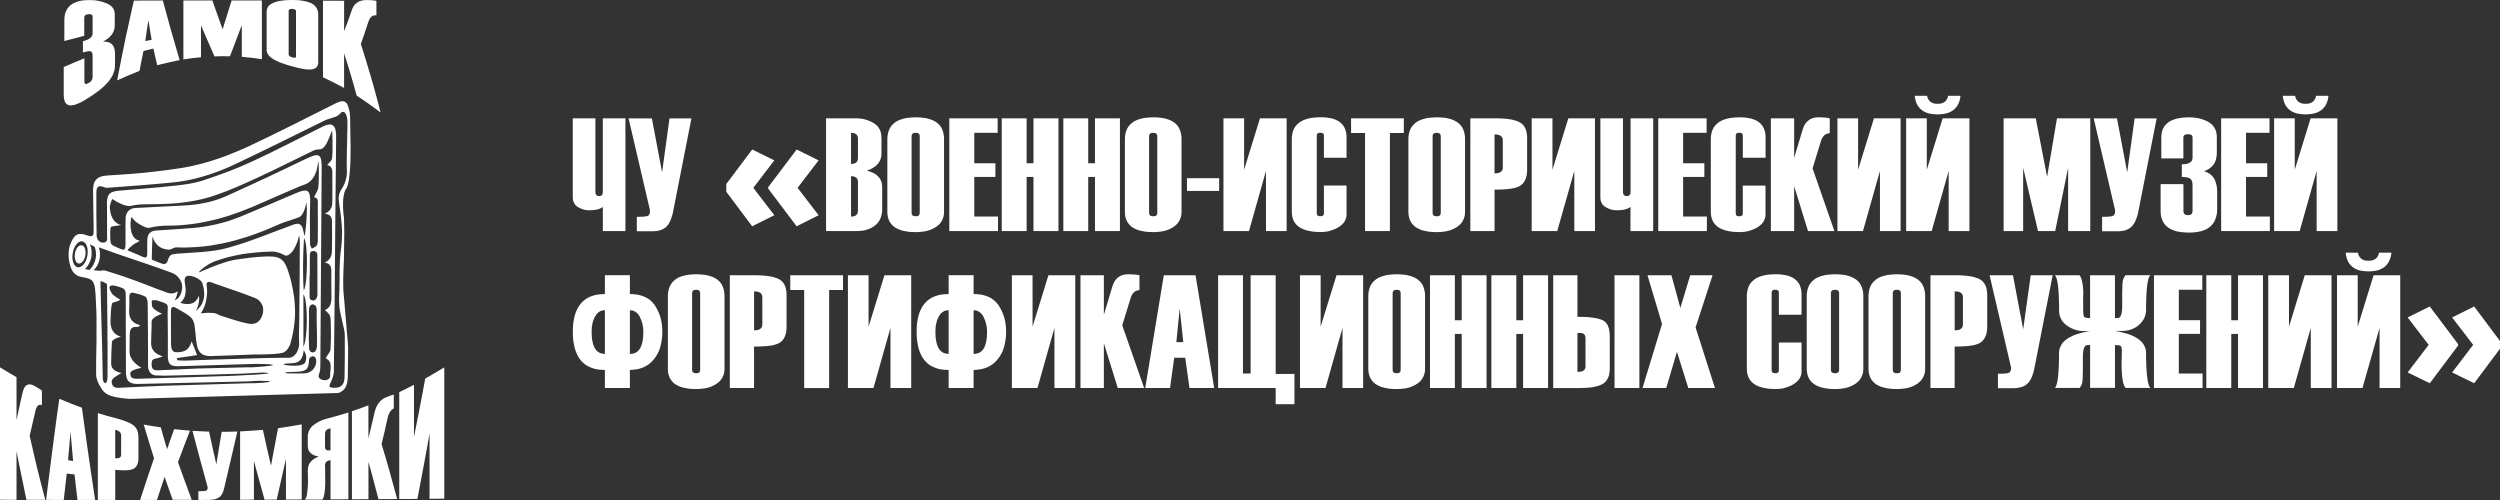 <?xml version="1.0" encoding="UTF-8"?> <svg xmlns="http://www.w3.org/2000/svg" width="360" height="72" viewBox="0 0 360 72" fill="none"><rect x="0" y="0" width="360" height="72" fill="#333333" stroke="none"/><path fill-rule="evenodd" clip-rule="evenodd" d="M49.547 35.682L49.576 33.54L49.561 32.462L49.533 31.384L49.466 30.847L49.428 30.363L49.399 29.907V29.503V29.142L49.413 28.805L49.442 28.51L49.485 28.254L49.528 28.026L49.566 27.836L49.609 27.674L49.661 27.541L49.704 27.432L49.733 27.352L49.762 27.299L49.79 27.271L49.886 27.138L49.967 26.976L50.033 26.786L50.1 26.573L50.153 26.33L50.205 26.074L50.258 25.789L50.296 25.48L50.362 24.834L50.415 24.122L50.458 23.381L50.472 22.612L50.486 21.063L50.472 20.308L50.458 19.596L50.444 18.936V18.332L50.429 18.062V17.82V17.606V17.402L50.401 16.608L50.358 16.219L50.277 15.83L50.21 15.587L50.157 15.374L50.076 15.184L50.01 15.022L49.928 14.889L49.833 14.78L49.724 14.699L49.614 14.633L49.49 14.595L49.366 14.581H49.218L49.056 14.609L48.88 14.661L48.689 14.728L48.484 14.809L48.255 14.918L42.066 18.029L38.957 19.563L35.834 21.059L34.184 21.785L32.496 22.46L31.642 22.768L30.784 23.053L29.921 23.324L29.058 23.566L28.233 23.766L27.408 23.956L26.569 24.117L25.73 24.25L24.056 24.492L22.368 24.697L20.651 24.887L18.949 25.034L17.232 25.157L15.516 25.267L15.244 25.295L14.987 25.324L14.758 25.366L14.543 25.433L14.352 25.499L14.176 25.594L14.028 25.703L13.895 25.822L13.771 25.955L13.661 26.102L13.58 26.278L13.513 26.478L13.461 26.691L13.432 26.919L13.403 27.176V27.461L13.442 30.249L13.485 33.022V33.212V33.388L13.47 33.53L13.456 33.649L13.427 33.758L13.399 33.839L13.346 33.906L13.294 33.958L13.227 33.996L13.146 34.01H13.051L12.941 33.996L12.817 33.967L12.669 33.929L12.507 33.891L12.316 33.825L11.992 33.73L11.706 33.692H11.434L11.205 33.744L10.991 33.853L10.786 34.015L10.609 34.229L10.433 34.499L10.257 34.851L10.109 35.202L9.999 35.563L9.932 35.938L9.889 36.299L9.875 36.689L9.889 37.064L9.932 37.453L10.028 37.938L10.152 38.38L10.299 38.769L10.49 39.106L10.733 39.386L10.881 39.51L11.029 39.619L11.205 39.714L11.396 39.795L11.601 39.847L11.83 39.899L12.183 39.966L12.479 40.032L12.75 40.113L12.965 40.208L13.156 40.317L13.303 40.465L13.427 40.654L13.523 40.868L13.604 41.139L13.671 41.462L13.709 41.851L13.752 42.298L13.78 42.825L13.794 43.119L13.809 43.428L13.823 43.765L13.837 44.126L13.866 44.501L13.88 44.905V45V45.162L13.895 45.375V45.646V45.969V46.32V46.696V47.085V47.907V48.714V49.089V49.441L13.88 49.749V50.02L13.842 52.001V53.981L13.857 54.128L13.871 54.29L13.966 54.641L14.1 55.017L14.276 55.392L14.481 55.743L14.686 56.066L14.891 56.337L15.001 56.446L15.096 56.527L15.301 56.688L15.53 56.821L15.816 56.954L16.169 57.063L16.374 57.116L16.603 57.168L16.86 57.22L17.147 57.263L17.457 57.315L17.809 57.358L18.2 57.396L18.62 57.439L48.736 56.589L48.941 56.508L49.132 56.398L49.294 56.289L49.442 56.17L49.566 56.038L49.676 55.905L49.838 55.596L49.962 55.259L50.029 54.907L50.072 54.532L50.086 54.157L50.114 52.043L50.129 49.916V49.878L50.114 49.797V49.678L50.1 49.531L50.086 49.355L50.072 49.151L50.043 48.909L50.029 48.652L49.976 48.087L49.924 47.441L49.871 46.757L49.804 46.045L49.681 44.615L49.628 43.931L49.576 43.314L49.523 42.749L49.509 42.492L49.48 42.264L49.466 42.065L49.452 41.889L49.437 41.756V41.647L49.423 40.906V40.165L49.466 38.669L49.533 37.173L49.547 35.682ZM11.201 38.484L11.053 38.446L10.919 38.365L10.786 38.232L10.662 38.057L10.566 37.843L10.5 37.615L10.447 37.344L10.419 37.059L10.433 36.765L10.476 36.456L10.543 36.147L10.624 35.853L10.748 35.582L10.881 35.354L11.029 35.155L11.177 34.993L11.353 34.86L11.53 34.779L11.677 34.751H11.839L12.04 34.822L12.23 34.955L12.378 35.169L12.502 35.425L12.583 35.72L12.626 36.057V36.418L12.583 36.793L12.502 37.168L12.378 37.506L12.23 37.8L12.054 38.057L11.849 38.261L11.644 38.408L11.415 38.474H11.201V38.484ZM12.889 38.873L12.226 38.74L12.321 38.645L12.431 38.527L12.564 38.365L12.698 38.166L12.831 37.938L12.955 37.681L13.065 37.387L13.146 37.05L13.184 36.727L13.198 36.418L13.184 36.138L13.156 35.881L13.103 35.653L13.051 35.449L12.998 35.288L12.955 35.169L13.632 35.544L13.671 35.663L13.723 35.81L13.761 36L13.804 36.214L13.818 36.456L13.833 36.727L13.804 37.012L13.752 37.32L13.671 37.615L13.561 37.886L13.451 38.128L13.318 38.342L13.194 38.517L13.07 38.664L12.96 38.788L12.889 38.873ZM13.456 38.911L13.604 38.779L13.752 38.617L13.995 38.266L14.185 37.848L14.319 37.415L14.386 36.959L14.4 36.489L14.348 36.043L14.224 35.611L15.425 36.043L16.684 36.489L17.981 36.936L19.292 37.377L20.589 37.824L21.886 38.266L23.145 38.707L24.347 39.139L24.604 39.234L24.876 39.344L25.134 39.477L25.362 39.638L25.567 39.814L25.744 40.004L25.892 40.218L26.016 40.431L26.125 40.673L26.192 40.916L26.221 41.172L26.235 41.429L26.206 41.699L26.154 41.97L26.073 42.227L25.949 42.497L25.801 42.754L25.668 42.915L25.505 43.039L25.153 43.281L25.248 43.081L25.329 42.891L25.448 42.568L25.529 42.26L25.61 41.922L25.42 42.051L25.229 42.146L25.038 42.212L24.847 42.241L24.657 42.255L24.466 42.241L24.29 42.203L24.099 42.151L22.559 41.585L21.033 40.992L19.493 40.412L17.953 39.861L16.574 39.405L15.182 38.973L14.991 38.945H14.786L14.367 38.997H14.286L14.176 38.983L13.904 38.954L13.632 38.926L13.523 38.911H13.456ZM43.734 41.837L43.682 40.897L43.654 39.952L43.639 38.08L43.682 36.195L43.777 34.295L43.83 34.376L43.882 34.485L43.925 34.618L43.968 34.779L44.006 34.955L44.049 35.16L44.102 35.63L44.14 36.166L44.183 36.746L44.197 37.354V37.985L44.183 38.617L44.154 39.249L44.126 39.842L44.073 40.379L44.006 40.878L43.968 41.091L43.925 41.291L43.882 41.467L43.844 41.614L43.792 41.737L43.734 41.837ZM43.692 49.939V48.097V46.225V44.326V42.388L43.744 42.469L43.811 42.578L43.854 42.725L43.906 42.872L43.949 43.062L43.987 43.262L44.054 43.718L44.106 44.245L44.145 44.81L44.173 45.404V46.021V46.639L44.145 47.256L44.106 47.836L44.054 48.386L43.987 48.885L43.906 49.317L43.854 49.507L43.801 49.683L43.749 49.816L43.692 49.939ZM43.854 33.986L43.825 33.906L43.797 33.796L43.744 33.54L43.692 33.283L43.663 33.174L43.634 33.079L43.553 32.794L43.444 32.566L43.31 32.405L43.148 32.296L42.972 32.229H42.757L42.499 32.267L42.213 32.362L39.834 33.25L37.455 34.153L36.263 34.585L35.061 35.003L33.859 35.378L32.644 35.729L31.79 35.934L30.927 36.081L30.05 36.19L29.158 36.285L27.375 36.404L25.605 36.527L25.415 36.541L25.238 36.57L24.957 36.608L24.742 36.66L24.58 36.755L24.447 36.888L24.323 37.078L24.213 37.349L24.161 37.51L24.094 37.7L24.065 37.767L24.013 37.819L23.879 37.938L23.717 38.019L23.636 38.033H23.579L23.188 37.914L22.797 37.767L22.025 37.458L21.915 37.406L21.877 37.368L21.862 37.339V37.149V36.936L21.877 36.437L21.905 35.335L21.934 34.822V34.608L21.948 34.404V34.243L21.963 34.119V34.039V34.01V34.039L21.977 34.091L22.006 34.186L22.053 34.309L22.106 34.442L22.172 34.604L22.268 34.779L22.392 34.955L22.525 35.131L22.687 35.307L22.878 35.468L23.093 35.615L23.35 35.734L23.636 35.843L23.946 35.91L24.299 35.948L24.433 35.934L24.58 35.905L24.852 35.782L25.138 35.663L25.272 35.634L25.405 35.62L26.392 35.649L27.379 35.62L28.352 35.568L29.311 35.487L30.269 35.364L31.218 35.202L32.162 35.026L33.096 34.813L34.017 34.571L34.937 34.3L35.857 34.015L36.763 33.692L37.669 33.355L38.575 32.994L40.359 32.224L41.021 31.968L41.699 31.754L42.376 31.526L43.053 31.284L43.162 31.232L43.296 31.122L43.444 30.961L43.592 30.747L43.739 30.462L43.873 30.101L43.94 29.888L44.006 29.66L44.059 29.403L44.102 29.133L44.14 29.418L44.168 29.741L44.183 30.092V30.481L44.154 31.274L44.102 32.068L44.073 32.443L44.035 32.809L43.992 33.132L43.963 33.416L43.92 33.644L43.892 33.82L43.863 33.939L43.854 33.986ZM29.773 41.186L29.744 41.011L29.759 40.863L29.787 40.745L29.854 40.664L29.935 40.612L30.054 40.583L30.216 40.597L30.393 40.65L33.516 41.742L35.085 42.293L36.625 42.872L36.83 42.967L37.021 43.062L37.183 43.172L37.331 43.305L37.574 43.59L37.765 43.913L37.874 44.25L37.903 44.625L37.874 45.014L37.765 45.418L37.631 45.741L37.455 46.026L37.254 46.254L37.026 46.43L36.754 46.563L36.458 46.629L36.12 46.643L35.757 46.605L34.823 46.392L33.888 46.121L32.038 45.541L31.604 45.394L31.199 45.19L31.065 45.138L30.917 45.1L30.564 45.062L30.188 45.048H29.826L29.473 45.076L29.186 45.105H29.077L28.982 45.119L28.929 45.105H28.9L29.048 44.9L29.182 44.672L29.411 44.188L29.587 43.675L29.706 43.138L29.787 42.611L29.826 42.089L29.811 41.619L29.773 41.186ZM28.176 44.81L28.352 44.487L28.486 44.136L28.581 43.775L28.648 43.438L28.676 43.129V42.872V42.777L28.662 42.697L28.648 42.644L28.633 42.616L28.538 42.83L28.428 43.02L28.319 43.181L28.185 43.328L28.052 43.452L27.904 43.561L27.742 43.642L27.58 43.708L27.212 43.775H26.822L26.402 43.722L25.958 43.613L26.159 43.423L26.321 43.219L26.454 43.005L26.564 42.806L26.631 42.578L26.683 42.364L26.736 41.922L26.721 41.49L26.669 41.087L26.616 40.735L26.588 40.441V40.236L26.626 40.075L26.678 39.942L26.759 39.847L26.869 39.781L26.979 39.728L27.112 39.714L27.246 39.7L27.527 39.743L27.799 39.809L28.028 39.89L28.109 39.928L28.176 39.956L28.462 40.103L28.748 40.294L28.872 40.403L28.982 40.512L29.077 40.636L29.129 40.759L29.277 41.243L29.358 41.699L29.396 42.117L29.411 42.492L29.368 42.844L29.301 43.167L29.206 43.452L29.096 43.708L28.972 43.936L28.838 44.126L28.691 44.302L28.571 44.449L28.438 44.582L28.328 44.677L28.233 44.758L28.176 44.81ZM18.649 50.652L18.663 49.398L18.677 48.144L18.692 47.902L18.735 47.674L18.787 47.484L18.897 47.337L19.03 47.213L19.206 47.118L19.421 47.08H19.693L19.802 47.066L19.927 47.038L20.141 46.957L20.113 46.838L20.084 46.786L19.869 46.719L19.664 46.653L19.488 46.558L19.326 46.463L19.178 46.344L19.054 46.221L18.849 45.95L18.701 45.627L18.62 45.276L18.591 44.886L18.606 44.468L18.634 43.608L18.62 42.735L18.634 42.573L18.663 42.44L18.706 42.331L18.787 42.236L18.868 42.184L18.992 42.146H19.116L19.278 42.174L20.117 42.388L20.523 42.535L20.914 42.711L20.995 42.763L21.061 42.858L21.171 43.086L21.238 43.343L21.266 43.599L21.305 47.84L21.319 52.081V52.471V52.846L21.362 53.102L21.428 53.33L21.538 53.53L21.672 53.706L21.834 53.853L22.025 53.962L22.239 54.029L22.497 54.067L23.131 54.081L23.751 54.095L25.009 54.067L29.754 53.948L34.498 53.815L34.823 53.801L35.175 53.786L35.552 53.772L35.943 53.744L36.363 53.715L36.811 53.701L37.283 53.672L37.784 53.644L38.056 53.658L38.27 53.672L38.432 53.687L38.556 53.701L38.623 53.715L38.651 53.729L38.637 53.758L38.585 53.772L38.489 53.786L38.365 53.815L38.218 53.829L38.041 53.843L37.841 53.872L37.612 53.886L37.097 53.924L36.53 53.962L35.934 53.991L34.718 54.057L34.136 54.086L33.611 54.114H33.368L33.154 54.128L32.963 54.143H32.787L26.392 54.347L20.012 54.537H19.66L19.388 54.523L19.173 54.47L19.011 54.404L18.887 54.285L18.82 54.138L18.777 53.948V53.706L18.792 53.625L18.83 53.558L18.897 53.492L18.978 53.425L19.192 53.307L19.45 53.212L19.721 53.117L19.979 53.05L20.194 53.012L20.275 52.998L20.341 52.984L20.313 52.955L20.26 52.903L20.179 52.851L20.07 52.77L19.936 52.689L19.802 52.58L19.493 52.324L19.183 52.015L19.049 51.825L18.925 51.625L18.816 51.412L18.735 51.184L18.682 50.941L18.649 50.652ZM15.482 54.219L15.468 54.447L15.454 54.651L15.416 54.812L15.378 54.945L15.325 55.054L15.273 55.121L15.206 55.159H15.139L15.072 55.145L15.006 55.092L14.953 55.026L14.901 54.931L14.858 54.807L14.82 54.66L14.805 54.499L14.791 54.309V54.105V53.862L14.777 53.568V53.231L14.762 52.855V52.438L14.748 52.005L14.734 51.535V51.036L14.72 50.509L14.691 49.417L14.662 48.287L14.634 47.142L14.596 45.998L14.567 44.896L14.553 44.359L14.538 43.846L14.524 43.362V42.906L14.51 42.473L14.495 42.07V41.709L14.481 41.386V41.101L14.467 40.873V40.697V40.564L14.495 40.512L14.548 40.498L14.658 40.526L14.782 40.564L14.929 40.631L15.077 40.711L15.401 40.873V40.982V41.115L15.416 41.291V41.505V41.747V42.017L15.43 42.312V42.621V43.319L15.444 44.074V44.867L15.459 45.689V46.496L15.473 47.275V48.016V48.7V48.994L15.487 49.275V49.531V49.759V49.949V50.096V50.215V50.296V52.262V54.219H15.482ZM35.8 55.187L23.245 55.563L20.189 55.696L17.123 55.843H16.903L16.713 55.824L16.536 55.772L16.389 55.677L16.265 55.567L16.169 55.406L16.117 55.23L16.078 55.002V54.893L16.107 54.784L16.16 54.689L16.226 54.58L16.417 54.389L16.646 54.228L16.889 54.067L17.118 53.934L17.333 53.81L17.495 53.701L17.185 53.634L16.913 53.539L16.655 53.421L16.441 53.273L16.25 53.098L16.117 52.884L16.036 52.642L16.007 52.357L16.036 50.794L16.117 49.232L16.131 49.165L16.169 49.099L16.303 48.966L16.479 48.842L16.641 48.747L16.722 48.709L16.846 48.671L17.104 48.576L17.228 48.538L17.323 48.5L17.39 48.486L17.418 48.472H17.404L17.352 48.458L17.271 48.429L17.175 48.401L17.051 48.348L16.918 48.282L16.784 48.201L16.636 48.092L16.489 47.959L16.355 47.812L16.231 47.622L16.107 47.408L16.026 47.151L15.959 46.867L15.916 46.544V46.183L15.969 44.929L16.021 44.311L16.131 43.694L16.169 43.642L16.265 43.59L16.398 43.537L16.56 43.485L16.87 43.39L17.004 43.347L17.085 43.309L17.261 43.2L17.314 43.162L17.342 43.148H17.328L17.299 43.119L17.175 43.067L17.013 42.972L16.822 42.853L16.417 42.559L16.241 42.412L16.117 42.264L15.955 41.98L15.845 41.752L15.778 41.562L15.764 41.414L15.792 41.291L15.845 41.21L15.94 41.158L16.036 41.12L16.16 41.106H16.293L16.551 41.144L16.765 41.196L16.86 41.224L16.913 41.239L17.118 41.305L17.309 41.357L17.471 41.424L17.604 41.476L17.819 41.585L17.953 41.733L18.034 41.908L18.062 42.027L18.091 42.151V42.312L18.105 42.488V42.678V42.906L18.134 53.539V53.767L18.162 53.995L18.191 54.185L18.229 54.375L18.282 54.537L18.348 54.67L18.429 54.803L18.525 54.912L18.649 55.007L18.773 55.088L18.92 55.154L19.082 55.206L19.259 55.244L19.45 55.273L19.664 55.287H19.893L35.099 54.936L35.357 54.922H35.643L36.239 54.893L36.511 54.864L36.754 54.85H36.944L37.011 54.836H37.064H37.102H37.412H37.698L37.941 54.85H38.156L38.346 54.864H38.494L38.628 54.879L38.723 54.893L38.804 54.907L38.857 54.922L38.885 54.936V54.95L38.857 54.964L38.828 54.978L38.694 55.017L38.48 55.045L38.222 55.073L37.898 55.111L37.536 55.14L37.13 55.154L36.697 55.183L35.8 55.187ZM35.733 52.889L28.409 53.065L25.625 53.197L22.84 53.321H22.544L22.301 53.283L22.125 53.217L21.991 53.107L21.91 52.96L21.858 52.77L21.829 52.528L21.843 52.233L21.872 52.072L21.901 51.953L21.953 51.858L22.034 51.777L22.13 51.725L22.239 51.673L22.387 51.635L22.549 51.606L22.659 51.578L22.792 51.54L23.088 51.459L23.212 51.407L23.336 51.379L23.403 51.35L23.431 51.336L23.417 51.322L23.379 51.307L23.245 51.255L23.083 51.188L23.016 51.16L22.964 51.132L22.706 51.013L22.478 50.865L22.273 50.69L22.096 50.486L21.948 50.258L21.853 50.015L21.786 49.759L21.758 49.474L21.8 47.897L21.829 47.104V46.311L21.843 46.192L21.896 46.083L21.963 45.959L22.072 45.864L22.315 45.66L22.602 45.499L22.873 45.366L23.116 45.257L23.226 45.228L23.293 45.2L23.345 45.171H23.36L23.331 45.157L23.279 45.143L23.198 45.105L23.102 45.067L22.888 44.957L22.792 44.905L22.711 44.867L22.292 44.573L22.101 44.411L21.953 44.221L21.886 44.022L21.858 43.794V43.309L21.872 43.257L21.91 43.243L22.301 43.229L22.506 43.243L22.683 43.281L22.992 43.39L23.25 43.471L23.465 43.551L23.655 43.618L23.789 43.684L23.913 43.751L24.008 43.818L24.061 43.898L24.113 43.979L24.142 44.088L24.156 44.207V44.354V44.544L24.142 44.748V44.991V45.276L24.17 48.196V51.103V51.345L24.185 51.559L24.213 51.763L24.242 51.939L24.285 52.086L24.337 52.219L24.404 52.343L24.485 52.438L24.58 52.518L24.704 52.585L24.828 52.637L24.976 52.675L25.153 52.703L25.343 52.732H25.558H25.801L31.127 52.571L36.468 52.409H36.644H36.849H37.269H37.445H37.607H37.703H37.741L38.146 52.423L38.499 52.438L38.785 52.452L39.014 52.48L39.176 52.509L39.271 52.537L39.286 52.566L39.233 52.604L39.1 52.632L39.004 52.647L38.895 52.675L38.747 52.689L38.599 52.703L38.408 52.732L38.218 52.746L37.989 52.775L37.746 52.789L37.474 52.818L37.178 52.832L36.868 52.86L36.53 52.874L36.163 52.903L35.733 52.889ZM34.961 51.649L30.812 51.782L26.65 51.929L26.082 51.915L25.515 51.872L25.486 51.564L26.96 51.35L28.39 51.136L27.999 50.153L27.594 49.142L27.47 49.517L27.322 49.825L27.146 50.082L26.955 50.296L26.726 50.457L26.454 50.576L26.159 50.657L25.796 50.709L25.51 50.723L25.296 50.709L25.105 50.671L24.957 50.6L24.847 50.467L24.752 50.305L24.685 50.077L24.642 49.806L24.628 49.455L24.614 44.796L24.628 44.592L24.666 44.43L24.719 44.307L24.8 44.24L24.909 44.202L25.043 44.217L25.205 44.269L25.396 44.364L26.421 44.957L26.922 45.266L27.394 45.617L27.599 45.831L27.775 46.102L27.909 46.387L27.99 46.681L28.085 47.408L28.166 48.163L28.233 48.904L28.343 49.631L28.438 50.034L28.571 50.386L28.762 50.68L28.991 50.908L29.263 51.084L29.587 51.193L29.964 51.26L30.383 51.274L33.478 51.165L36.573 51.046H36.668H36.816H37.021H37.278H37.55L37.86 51.032L38.537 51.017L39.228 50.989L39.567 50.961L39.891 50.932L40.187 50.904L40.444 50.851L40.659 50.813L40.835 50.747L41.012 50.652L41.174 50.528L41.322 50.381L41.455 50.205L41.684 49.816L41.765 49.617L41.832 49.426L42.037 48.619L42.213 47.812L42.337 47.004L42.433 46.183L42.485 45.361V44.539L42.442 43.718L42.361 42.896L42.199 41.832L41.985 40.783L41.713 39.747L41.389 38.736L41.265 38.441L41.141 38.17L41.007 37.928L40.874 37.724L40.726 37.548L40.564 37.401L40.401 37.282L40.225 37.173L40.02 37.092L39.82 37.04L39.605 36.988L39.376 36.959L38.847 36.931H38.561H38.251L37.145 36.998L36.034 37.107L34.928 37.254L33.831 37.415L33.464 37.482L33.073 37.577L32.667 37.686L32.248 37.819L31.394 38.114L30.584 38.422L30.207 38.569L29.854 38.726L29.53 38.85L29.248 38.968L29.02 39.078L28.829 39.158L28.695 39.196L28.629 39.225L28.643 39.187L28.681 39.135L28.733 39.068L28.8 38.987L29.005 38.797L29.263 38.593L29.573 38.365L29.94 38.123L30.345 37.895L30.793 37.681L31.847 37.316L32.872 37.021L33.888 36.793L34.904 36.589L35.929 36.456L36.968 36.347L38.022 36.266L39.128 36.228H39.357L39.6 36.257L40.072 36.366L40.53 36.527L40.95 36.741L41.069 36.793L41.193 36.807L41.327 36.793L41.46 36.751L41.608 36.67L41.756 36.56L41.904 36.428L42.066 36.252L42.213 36.062L42.347 35.834L42.495 35.577L42.628 35.292L42.748 34.998L42.871 34.661L42.967 34.3L43.062 33.925L43.1 34.034L43.129 34.195L43.143 34.385L43.158 34.59L43.172 34.779V34.969V35.131V35.24L43.143 40.707L43.091 46.159L43.062 47.76L43.048 48.553L43.077 49.346L43.062 49.764L42.981 50.153L42.848 50.528L42.671 50.865L42.442 51.136L42.17 51.35L42.023 51.431L41.875 51.483L41.727 51.511L41.565 51.526H39.915L38.265 51.554L34.961 51.649ZM41.207 52.347L41.737 52.319L42.252 52.29L42.59 52.224L42.886 52.115L43.115 51.967L43.305 51.777L43.453 51.521L43.577 51.227L43.672 50.851L43.739 50.419L43.887 50.676L43.997 50.932L44.063 51.174L44.092 51.402V51.616L44.063 51.815L44.011 52.02L43.93 52.21L43.863 52.305L43.768 52.385L43.644 52.452L43.52 52.504L43.224 52.599L42.938 52.637L42.409 52.666L41.884 52.651L41.331 52.599L40.778 52.504L40.993 52.409L41.207 52.347ZM43.839 53.763L43.301 53.777H42.748L41.651 53.763H41.503H41.384L41.288 53.748H41.207L41.098 53.72L41.069 53.682L41.112 53.653L41.231 53.615L41.408 53.587L41.651 53.573L42.409 53.544L43.153 53.506L43.477 53.454L43.749 53.387L43.963 53.278L44.14 53.145L44.273 52.955L44.369 52.742L44.435 52.471L44.478 52.148L44.507 51.825L44.536 51.678L44.588 51.545L44.683 51.45L44.817 51.369L44.95 51.317L45.084 51.303L45.218 51.331L45.341 51.412L45.422 51.53L45.489 51.692L45.532 51.868V52.072L45.518 52.286L45.465 52.514L45.384 52.727L45.265 52.941L45.117 53.155L44.941 53.33L44.726 53.492L44.469 53.625L44.173 53.72L43.839 53.763ZM45.637 49.778L45.623 50.006L45.58 50.205L45.527 50.367L45.461 50.5L45.365 50.609L45.284 50.676L45.175 50.728L45.079 50.742H44.969L44.874 50.714L44.779 50.676L44.698 50.609L44.631 50.528L44.564 50.419L44.521 50.31L44.507 50.186L44.464 48.8L44.478 47.427L44.493 46.04V44.653L44.507 44.449L44.536 44.288L44.588 44.141L44.669 44.022L44.75 43.941L44.846 43.874L44.955 43.837H45.051L45.16 43.851L45.27 43.889L45.365 43.955L45.446 44.036L45.513 44.155L45.566 44.302L45.594 44.463L45.608 44.653L45.594 45.931L45.623 47.209L45.651 48.486L45.637 49.778ZM44.583 42.777V41.281L44.569 39.785H44.607L44.621 36.798L44.636 36.556L44.664 36.447L44.703 36.337L44.755 36.257L44.85 36.204L44.974 36.166L45.136 36.152L45.284 36.166L45.403 36.204L45.499 36.257L45.58 36.323L45.632 36.418L45.67 36.527L45.699 36.646V36.779L45.713 42.326L45.699 42.554L45.656 42.744L45.604 42.891L45.537 43.024L45.442 43.119L45.346 43.2L45.251 43.238L45.141 43.267H45.032L44.922 43.238L44.827 43.2L44.745 43.148L44.664 43.081L44.612 42.986L44.583 42.877V42.777ZM45.761 29.693L45.775 32.224L45.761 34.756L45.747 34.927L45.709 35.102L45.656 35.264L45.561 35.397L45.427 35.52L45.251 35.63L44.898 35.805L44.736 35.482L44.669 35.307L44.641 35.145L44.626 32.262V30.823L44.655 29.384L44.669 29.023L44.655 28.686L44.641 28.401L44.612 28.159L44.559 27.945L44.507 27.784L44.412 27.651L44.316 27.541L44.183 27.475L44.035 27.447H43.844L43.639 27.475L43.41 27.527L43.139 27.608L42.843 27.727L42.504 27.86L38.599 29.527L34.694 31.17L33.816 31.507L32.939 31.816L32.047 32.072L31.142 32.3L30.235 32.49L29.315 32.652L28.395 32.775L27.46 32.856L25 33.032L22.525 33.193L22.23 33.231L21.958 33.298L21.743 33.407L21.567 33.554L21.419 33.73L21.309 33.944L21.243 34.214L21.214 34.509L21.2 35.558V36.608L21.185 36.755L21.157 36.888L21.104 36.983L21.052 37.05L20.956 37.078H20.861L20.728 37.05L20.58 36.998L19.888 36.689L19.187 36.394L19.054 36.342L18.959 36.29L18.796 36.223L18.62 36.157L18.51 36.119L18.377 36.067V36.038L18.391 36.01L18.42 35.957L18.458 35.905L18.591 35.758L18.768 35.596L18.959 35.421L19.135 35.273L19.311 35.155L19.435 35.074L19.517 35.031L19.612 34.979L19.841 34.86L20.031 34.737L20.098 34.699L20.127 34.661L19.831 34.58L19.574 34.457L19.369 34.267L19.192 34.053L19.059 33.796L18.949 33.526L18.882 33.231L18.83 32.937L18.801 32.642V32.357V32.087L18.83 31.83L18.849 31.602L18.887 31.427L18.93 31.308L18.968 31.241L19.049 31.374L19.159 31.521L19.283 31.669L19.431 31.816L19.784 32.101L20.174 32.343L20.566 32.557L20.942 32.718L21.119 32.77L21.266 32.799L21.414 32.813L21.524 32.799L22.201 32.652L22.892 32.557L23.593 32.505L24.285 32.49L25.191 32.476L26.082 32.424L26.96 32.343L27.837 32.234L28.715 32.101L29.568 31.939L30.431 31.749L31.285 31.55L32.124 31.308L32.977 31.051L33.802 30.766L34.641 30.472L36.277 29.826L37.913 29.114L40.564 27.955L43.224 26.81L43.739 26.62L44.035 26.511L44.307 26.364L44.55 26.202L44.764 26.012L44.941 25.808L45.117 25.58L45.251 25.338L45.375 25.096L45.566 24.597L45.685 24.084L45.766 23.614L45.818 23.182L45.847 23.357L45.876 23.571L45.89 23.785L45.904 23.96L45.918 25.457L45.895 26.207L45.842 26.948L45.813 27.124L45.761 27.314L45.599 27.665L45.408 28.026L45.218 28.401L45.341 28.43L45.451 28.458L45.599 28.567L45.709 28.715L45.761 28.89L45.775 29.08V29.285L45.761 29.693ZM46.438 54.703L46.247 54.636L46.114 54.556L45.995 54.461L45.928 54.352L45.885 54.219V54.071L45.928 53.896L45.995 53.706L46.061 53.478L46.1 53.25L46.128 52.751L46.224 38.536L46.319 24.322V23.932L46.305 23.581L46.276 23.286L46.247 23.03L46.195 22.816L46.128 22.654L46.033 22.521L45.923 22.427L45.79 22.36L45.627 22.346L45.437 22.36L45.232 22.398L44.974 22.479L44.703 22.588L44.392 22.721L44.04 22.882L41.174 24.255L38.308 25.613L35.414 26.948L32.52 28.268L31.79 28.563L31.046 28.819L30.302 29.033L29.535 29.209L28.762 29.356L27.98 29.465L27.198 29.546L26.416 29.598L19.469 29.949L19.173 29.987L18.901 30.082L18.672 30.215L18.482 30.391L18.32 30.605L18.196 30.861L18.115 31.146L18.086 31.483L18.072 32.4V33.331V35.164L18.057 35.444L18.029 35.658L17.991 35.82L17.91 35.915L17.8 35.943L17.652 35.929L17.438 35.877L17.18 35.767L16.808 35.615L16.431 35.44L16.255 35.345L16.121 35.236L16.012 35.126L15.959 35.008L15.907 34.713L15.878 34.362L15.864 33.597L15.878 33.231L15.893 33.084L15.907 32.937L15.921 32.828L15.95 32.733L15.978 32.68L16.007 32.652L16.131 32.623L16.279 32.585L16.47 32.557L16.675 32.528L17.094 32.462L17.299 32.424L17.476 32.395L17.271 32.357L17.042 32.262L16.784 32.101L16.651 31.992L16.527 31.873L16.393 31.726L16.284 31.55L16.16 31.346L16.064 31.118L15.969 30.861L15.902 30.567L15.85 30.244L15.812 29.892L15.826 29.717L15.854 29.527L15.978 29.109L16.045 28.933L16.112 28.786L16.155 28.691L16.169 28.653L16.183 28.667L16.25 28.705L16.346 28.757L16.47 28.838L16.617 28.933L16.779 29.028L17.171 29.232L17.619 29.436L18.067 29.584L18.296 29.636L18.51 29.665H18.715L18.906 29.636L19.378 29.541L19.85 29.474L20.337 29.436L20.823 29.422L21.81 29.408L22.797 29.394L23.851 29.356L24.905 29.303L25.944 29.209L26.984 29.076L28.023 28.9L29.048 28.686L30.073 28.415L31.089 28.092L32.577 27.541L34.036 26.948L35.481 26.316L36.925 25.656L38.995 24.687L41.036 23.69L45.132 21.686L45.322 21.605L45.527 21.553L45.742 21.524L45.947 21.51L46.109 21.496L46.271 21.458L46.419 21.377L46.553 21.282L46.686 21.149L46.796 21.002L47.025 20.65L47.23 20.232L47.42 19.776L47.811 18.793L47.826 18.86V18.969L47.84 19.13L47.854 19.33V19.572L47.869 19.843L47.883 20.436V21.728L47.854 22.336L47.84 22.593L47.802 22.825L47.773 22.949L47.721 23.053L47.559 23.281L47.344 23.509L47.115 23.766L47.263 23.804L47.397 23.87L47.506 23.937L47.602 24.003L47.735 24.179L47.816 24.383L47.845 24.611L47.859 24.839V25.309V27.019V28.715L47.845 29.294L47.816 29.579L47.735 29.85L47.602 30.106L47.411 30.348L47.277 30.467L47.13 30.576L46.967 30.671L46.762 30.766L46.967 30.804L47.144 30.857L47.292 30.909L47.411 30.989L47.52 31.07L47.602 31.151L47.711 31.355L47.778 31.569L47.807 31.797V32.281L47.821 33.977L47.802 35.682L47.788 36.29L47.749 36.575L47.683 36.86L47.559 37.13L47.368 37.373L47.244 37.496L47.111 37.605L46.948 37.715L46.758 37.81L46.934 37.848L47.082 37.9L47.206 37.952L47.316 38.019L47.492 38.166L47.602 38.342L47.668 38.532L47.697 38.745L47.711 39.177V40.954L47.726 42.716V43.01L47.711 43.295L47.659 43.566L47.592 43.837L47.468 44.079L47.306 44.292L47.077 44.497L46.791 44.658L47.034 44.872L47.225 45.062L47.358 45.209L47.468 45.37L47.535 45.56L47.587 45.774L47.616 46.069L47.63 46.23V46.434L47.659 48.386L47.63 49.355L47.592 50.324L47.563 50.486L47.497 50.633L47.306 50.941L47.091 51.264L46.891 51.602L47.082 51.697L47.244 51.806L47.363 51.929L47.459 52.062L47.525 52.21L47.578 52.357L47.616 52.694V53.031L47.578 53.392L47.549 53.744V54.081L47.535 54.257L47.468 54.418L47.358 54.537L47.211 54.646L47.034 54.712L46.843 54.751H46.638L46.438 54.703ZM49.614 54.299L49.599 54.513L49.571 54.703L49.542 54.893L49.49 55.054L49.437 55.202L49.356 55.335L49.18 55.548L48.937 55.696L48.641 55.805L48.288 55.843L47.883 55.829L47.721 55.8L47.611 55.772L47.516 55.734L47.478 55.667L47.449 55.586L47.463 55.477L47.502 55.358L47.554 55.211L47.745 54.793L47.907 54.352L48.031 53.919L48.059 53.691L48.074 53.478L48.198 42.184L48.293 30.876L48.403 19.971V19.487L48.388 19.202L48.36 18.959L48.317 18.746L48.264 18.541L48.198 18.38L48.117 18.233L48.007 18.124L47.897 18.029L47.764 17.976L47.63 17.934L47.468 17.919L47.292 17.948L47.087 17.991L46.886 18.057L46.657 18.138L46.414 18.257L41.389 20.788L38.861 22.042L36.306 23.253L34.603 24.008L32.858 24.706L31.089 25.352L29.306 25.96L28.791 26.122L28.276 26.254L27.222 26.468L26.154 26.63L25.086 26.748L23.097 26.953L21.095 27.128L17.108 27.465L16.865 27.494L16.651 27.523L16.446 27.575L16.269 27.627L16.107 27.679L15.974 27.76L15.85 27.841L15.74 27.95L15.659 28.059L15.578 28.192L15.525 28.339L15.473 28.515L15.444 28.691L15.416 28.905L15.401 29.133V29.375L15.416 31.678V33.967L15.43 34.276V34.423L15.401 34.571L15.349 34.703L15.268 34.813L15.12 34.894L14.915 34.931L14.715 34.927L14.538 34.889L14.362 34.794L14.214 34.67L14.09 34.523L13.995 34.347L13.942 34.148L13.914 33.934L13.876 30.852V27.755L13.89 27.432L13.942 27.19L14.023 27.014L14.133 26.891L14.295 26.824H14.5L14.743 26.867L15.039 26.962L15.244 27.029L15.339 27.043H15.435L20.084 26.691L22.411 26.501L24.738 26.288L25.873 26.155L26.984 25.965L28.09 25.723L29.186 25.428L30.269 25.091L31.337 24.716L32.391 24.298L33.43 23.842L36.768 22.256L40.106 20.627L46.743 17.354L47.12 17.193L47.525 17.069L47.916 16.946L48.307 16.813L48.484 16.732L48.66 16.623L48.822 16.504L48.956 16.371L49.089 16.238L49.213 16.143L49.337 16.105H49.447L49.557 16.143L49.652 16.21L49.733 16.319L49.814 16.466L49.909 16.694L49.976 16.951L50.014 17.207L50.029 17.463V17.748V18.086V18.489L50.014 18.931L50 19.415V19.914L49.971 20.978L49.943 22.013V22.512L49.928 22.968V23.386V23.747V24.041L49.943 24.269L49.957 24.687L49.943 25.105L49.89 25.495L49.795 25.884L49.685 26.259L49.523 26.634L49.333 26.995L49.118 27.347L48.984 27.589L48.889 27.831L48.822 28.073L48.784 28.33L48.77 28.586L48.784 28.843L48.851 29.394L49.08 31.037L49.161 31.859L49.228 32.68L49.256 33.516L49.232 34.347L49.18 35.183L49.084 36.029L49.004 36.741L48.951 37.453L48.899 38.892V40.331L48.87 41.77L48.827 42.996L48.841 43.604L48.87 44.212L48.951 44.763L49.075 45.328L49.318 46.43L49.533 47.375L49.614 47.845L49.652 48.315V51.303L49.614 54.299Z" fill="white"></path><path fill-rule="evenodd" clip-rule="evenodd" d="M11.753 35.321L11.538 35.33L11.414 35.387L11.295 35.482L11.185 35.587L11.076 35.734L10.98 35.895L10.899 36.085L10.832 36.29L10.794 36.503L10.766 36.717V36.936L10.78 37.135L10.818 37.325L10.861 37.486L10.928 37.634L11.009 37.757L11.104 37.847L11.214 37.919L11.319 37.942H11.467L11.633 37.89L11.781 37.795L11.915 37.648L12.039 37.472L12.144 37.258L12.239 37.016L12.291 36.746L12.32 36.475V36.233L12.282 35.99L12.225 35.791L12.144 35.615L12.039 35.468L11.9 35.373L11.753 35.321Z" fill="white"></path><path fill-rule="evenodd" clip-rule="evenodd" d="M6.523 71.976H3.805L3.452 70.266L3.099 68.543L2.732 66.766L2.379 64.962V68.462V71.976L0 71.962V62.416V52.898L2.379 54.323V57.405V60.502L2.813 58.483L3.261 56.503L3.371 56.128L3.505 55.833L3.652 55.605L3.843 55.458L4.058 55.363L4.301 55.349L4.573 55.401L4.868 55.525L5.236 55.724L5.545 55.914L5.817 56.09L6.032 56.251V58.35L5.87 58.298L5.736 58.284L5.603 58.312L5.479 58.393L5.369 58.517L5.274 58.678L5.178 58.882L5.112 59.125L4.692 60.929L4.272 62.763L4.825 65.171L5.379 67.526L5.946 69.787L6.523 71.976ZM13.699 71.99H11.158L10.943 70.162L10.729 68.319L9.608 68.196L9.393 70.081L9.179 71.995L6.637 71.981L7.109 68.201L7.582 64.501L8.054 60.92L8.54 57.42L10.175 58.094L11.797 58.711L12.269 62.159L12.741 65.527L13.213 68.785L13.699 71.99ZM10.524 66.391L10.347 64.306L10.156 62.178L9.98 64.225L9.804 66.272L10.524 66.391ZM16.594 67.654V69.82V71.986H14.09V65.74V62.615V59.481L15.43 59.885L16.794 60.25L17.171 60.359L17.538 60.469L17.876 60.587L18.186 60.697L18.458 60.82L18.73 60.939L18.959 61.072L19.164 61.205L19.34 61.352L19.502 61.528L19.636 61.718L19.745 61.922L19.826 62.15L19.879 62.392L19.922 62.663L19.936 62.957V64.477V65.997L19.922 66.253L19.893 66.496L19.841 66.709L19.774 66.899L19.679 67.075L19.569 67.222L19.445 67.355L19.297 67.464L19.121 67.559L18.892 67.626L18.62 67.678L18.31 67.716L17.943 67.73L17.538 67.716L17.094 67.697L16.594 67.654ZM17.442 65.475V62.701L17.428 62.554L17.39 62.421L17.323 62.297L17.228 62.188L17.104 62.093L16.97 62.012L16.794 61.946L16.589 61.893V63.94V65.973L16.794 65.987H16.97L17.104 65.949L17.228 65.907L17.323 65.826L17.39 65.731L17.428 65.607L17.442 65.475ZM27.608 71.976H24.867L24.285 70.333L23.703 68.666L23.15 70.309L22.611 71.99H20.179L20.68 70.457L21.181 68.937L21.681 67.455L22.182 65.987L21.438 63.603L21.071 62.378L20.694 61.138L21.924 61.352L23.155 61.542L23.603 63.133L24.061 64.681L24.561 63.242L25.076 61.803L27.36 62.017L26.483 64.278L25.63 66.552L26.616 69.283L27.608 71.976ZM34.179 62.136L33.707 64.183L33.235 66.215L32.291 70.252L32.167 70.699L32.086 70.903L32.005 71.079L31.909 71.24L31.8 71.387L31.69 71.511L31.571 71.606L31.285 71.767L30.96 71.891L30.569 71.957L30.121 71.986L28.567 72V70.732H28.781H28.972L29.134 70.718H29.296L29.525 70.689L29.687 70.647L29.783 70.594L29.849 70.499L29.888 70.366L29.902 70.205L29.888 70.11L29.873 70.043L29.845 69.948L28.776 66.03L28.252 64.05L27.713 62.045L30.107 62.155L30.622 64.525L31.151 66.866L31.528 64.539L31.919 62.183L33.039 62.169L34.179 62.136ZM43.449 71.924L41.179 71.938V69.017V66.082L40.502 69.046L39.853 71.938L38.094 71.953L37.321 69.15L36.563 66.377V69.165V71.953L34.575 71.967V67.051V64.586V62.121L36.225 62.026L37.86 61.903L38.428 64.477L39.024 67.061L39.524 64.382L40.039 61.661L41.742 61.404L43.444 61.11V66.524V71.924H43.449ZM43.882 71.938H46.424L46.519 71.791L46.6 71.577L46.667 71.307L46.734 70.984L46.777 70.609L46.805 70.176L46.834 69.692V69.141V69.122L46.82 68.433V68.096V67.802V67.545V67.341L46.805 67.18V67.061V66.98V66.951L46.82 66.819L46.863 66.7L46.915 66.576L46.996 66.496L47.12 66.415L47.244 66.348L47.406 66.296L47.597 66.268V69.093V71.91L50.167 71.896V65.65V59.405L48.584 59.875L47.001 60.307L46.472 60.469L45.985 60.682L45.542 60.939L45.122 61.233L44.931 61.395L44.769 61.585L44.636 61.775L44.526 61.965L44.431 62.178L44.378 62.406L44.335 62.634L44.321 62.891V64.211L44.35 64.506L44.416 64.79L44.541 65.019L44.717 65.232L44.946 65.408L45.218 65.555L45.542 65.664L45.904 65.745L45.542 65.892L45.218 66.082L44.946 66.287L44.717 66.529L44.541 66.785L44.416 67.08L44.35 67.403L44.321 67.754L44.35 68.951V69.568L44.321 70.134L44.278 70.604L44.226 71.022L44.173 71.359L44.092 71.63L43.997 71.82L43.882 71.938ZM46.801 64.358V62.459L46.815 62.311L46.858 62.178L46.91 62.06L46.991 61.95L47.115 61.855L47.239 61.789L47.401 61.722L47.592 61.67V63.271V64.847L47.401 64.862H47.239L47.115 64.833L46.991 64.79L46.91 64.71L46.858 64.615L46.815 64.491L46.801 64.358ZM57.196 71.858L54.492 71.872L53.777 69.136L53.424 67.816L53.057 66.51V69.188V71.881L50.677 71.896V65.569V59.215L51.864 58.811L53.052 58.365V60.735V61.917V63.114L53.5 61.257L53.934 59.4L54.044 59.011L54.177 58.65L54.339 58.327L54.53 58.042L54.745 57.785L54.988 57.572L55.245 57.382L55.541 57.234L55.908 57.087L56.232 56.964L56.49 56.883L56.704 56.831V58.821L56.542 58.901L56.409 59.011L56.275 59.144L56.156 59.319L56.046 59.509L55.951 59.723L55.87 59.98L55.803 60.25L55.383 62.121L54.95 63.95L55.517 65.85L56.07 67.773L56.623 69.792L57.196 71.858ZM57.491 71.858V64.168V56.47L58.559 55.947L59.613 55.411V59.148V61.02V62.905L60.018 60.872L60.424 58.811L60.829 56.683L61.234 54.518L62.612 53.71L63.976 52.903V57.629V62.354V67.08V71.805L61.854 71.834V67.137V64.781V62.411L61.42 64.862L60.972 67.27L60.538 69.573L60.104 71.848L57.491 71.858Z" fill="white"></path><path fill-rule="evenodd" clip-rule="evenodd" d="M9.176 9.66L10.664 9.014L12.151 8.397V11.764L12.165 11.888L12.194 11.983L12.232 12.035L12.299 12.078L12.38 12.092L12.475 12.078L12.599 12.035L12.733 11.968L12.881 11.888L13.005 11.793L13.181 11.603L13.291 11.375L13.334 11.147V8.012L13.319 7.784L13.267 7.594L13.172 7.471L13.038 7.39L12.862 7.361L12.618 7.39L12.309 7.456L12.132 7.499L11.941 7.566V5.951L12.266 5.842L12.552 5.732L12.795 5.609L12.986 5.476L13.148 5.315L13.257 5.153L13.31 4.977L13.338 4.787V2.403L13.324 2.308L13.296 2.227L13.257 2.161L13.191 2.109L13.11 2.066L13.014 2.052L12.89 2.037L12.742 2.052L12.595 2.066L12.471 2.094L12.375 2.137L12.28 2.204L12.213 2.256L12.175 2.337L12.146 2.432L12.132 2.541V5.153L9.266 5.908V2.892L9.281 2.541L9.324 2.218L9.39 1.909L9.5 1.629L9.624 1.373L9.786 1.13L9.963 0.931L10.177 0.727L10.42 0.565L10.692 0.418L10.988 0.294L11.312 0.185L11.665 0.104L12.041 0.052L12.447 0.024L12.895 0.009L13.262 0.024L13.615 0.038L13.954 0.081L14.278 0.147L14.888 0.309L15.456 0.522L15.699 0.655L15.913 0.803L16.104 0.964L16.252 1.14L16.376 1.344L16.457 1.572L16.509 1.814L16.524 2.071V3.685L16.495 4.037L16.414 4.36L16.28 4.683L16.104 4.977L15.861 5.248L15.575 5.519L15.222 5.761L14.831 5.989L15.236 6.003L15.589 6.07L15.885 6.193L16.128 6.383L16.319 6.625L16.452 6.934L16.533 7.3L16.562 7.718V9.47L16.529 9.755L16.49 10.064L16.409 10.344L16.3 10.639L16.176 10.924L16.014 11.194L15.823 11.479L15.608 11.764L15.351 12.035L15.079 12.32L14.783 12.591L14.459 12.871L14.092 13.156L13.715 13.426L13.31 13.721L12.876 14.001L12.418 14.286L11.984 14.543L11.593 14.756L11.226 14.918L10.888 15.051L10.592 15.131L10.306 15.169L10.077 15.184L9.862 15.131L9.672 15.051L9.524 14.918L9.39 14.742L9.295 14.528L9.228 14.258L9.19 13.935L9.176 13.569V9.66ZM25.865 8.649L24.258 9L22.637 9.389L22.365 8.216L22.093 6.991L20.663 7.342L20.515 8.055L20.367 8.767L20.095 10.206L18.474 10.867L16.867 11.579L17.463 8.525L17.773 7.02L18.069 5.552L18.679 2.778L18.975 1.42L19.285 0.085L23.447 0.071L24.058 2.308L24.654 4.474L25.264 6.573L25.865 8.649ZM21.84 5.728L21.597 4.341L21.488 3.643L21.363 2.93L21.135 4.412L20.92 5.918L21.84 5.728ZM37.709 8.516L36.264 8.326L34.82 8.178V5.903V3.628L33.966 5.861L33.546 6.977L33.112 8.107L32.006 8.093L30.886 8.121L30.399 7.005L29.913 5.889L28.94 3.652V5.941V7.086V8.245L27.667 8.378L26.408 8.554V6.426V4.312V0.071H28.492H30.585L31.315 2.156L32.059 4.217L32.707 2.142L33.356 0.071H37.709V4.284V6.383V8.516ZM38.396 7.153V4.407V1.662L38.41 1.458L38.453 1.268L38.534 1.092L38.629 0.931L38.763 0.784L38.925 0.651L39.116 0.527L39.33 0.418L39.574 0.323L39.86 0.228L40.155 0.161L40.494 0.109L40.861 0.057L41.252 0.028L41.686 0H42.129L42.578 0.014L42.997 0.028L43.388 0.071L43.741 0.138L44.08 0.204L44.375 0.299L44.661 0.394L44.904 0.513L45.119 0.646L45.31 0.807L45.458 0.969L45.591 1.159L45.687 1.363L45.767 1.577L45.81 1.805L45.825 2.061V5.509V8.967L45.81 9.18L45.758 9.385L45.677 9.546L45.567 9.693L45.419 9.812L45.243 9.893L45.038 9.959L44.795 9.997L44.523 10.012L44.237 9.997L43.927 9.969L43.603 9.917L43.264 9.85L42.897 9.769L42.52 9.674L42.115 9.565L41.667 9.446L41.247 9.313L40.856 9.18L40.489 9.057L40.151 8.924L39.855 8.777L39.569 8.644L39.326 8.497L39.111 8.349L38.92 8.202L38.758 8.041L38.625 7.879L38.529 7.703L38.448 7.528L38.405 7.338L38.396 7.153ZM42.625 8.112V4.854V1.596L42.597 1.472L42.487 1.377L42.325 1.311L42.11 1.282H41.991L41.867 1.297L41.705 1.339L41.595 1.434L41.567 1.558V4.697V7.846L41.595 7.965L41.705 8.088L41.867 8.183L42.11 8.264L42.325 8.307L42.42 8.321L42.487 8.307L42.554 8.278L42.597 8.24L42.611 8.188L42.625 8.112ZM54.803 16.191L53.94 15.559L53.087 14.941L52.224 14.348L51.361 13.768L50.913 12.154L50.455 10.591L50.007 9.109L49.549 7.67V10.173V12.662L48.037 11.869L46.511 11.128V5.604V0.1L49.553 0.114V2.308V4.502L50.121 2.997L50.674 1.42L50.808 1.097L50.984 0.803L51.189 0.56L51.432 0.37L51.704 0.209L52.014 0.1L52.352 0.033L52.729 0.005L53.187 0.019L53.592 0.033L53.931 0.076L54.203 0.128V2.204H53.998L53.807 2.232L53.645 2.299L53.483 2.408L53.349 2.541L53.23 2.717L53.135 2.921L53.039 3.163L52.5 4.792L51.962 6.34L52.314 7.456L52.677 8.615L53.378 10.957L53.745 12.225L54.098 13.517L54.46 14.851L54.803 16.191Z" fill="white"></path><path fill-rule="evenodd" clip-rule="evenodd" d="M90.067 33.274H86.81V29.797L86.648 29.907L86.443 30.016L86.243 30.096L85.999 30.163L85.742 30.215L85.456 30.253L85.146 30.267L84.822 30.282L84.388 30.253L83.983 30.158L83.591 30.011L83.215 29.807L83.038 29.688L82.891 29.555L82.767 29.408L82.671 29.232L82.59 29.056L82.523 28.866L82.495 28.667L82.481 28.453V17.036H85.737V27.632L85.751 27.779L85.766 27.898L85.818 27.992L85.871 28.087L85.938 28.154L86.033 28.192L86.157 28.221L86.276 28.235L86.4 28.221L86.51 28.192L86.605 28.154L86.672 28.087L86.739 28.007L86.777 27.912L86.791 27.788L86.805 27.655V17.036H90.062V33.274H90.067ZM99.57 17.036L96.933 30.443L96.852 30.833L96.742 31.184L96.633 31.521L96.513 31.806L96.38 32.077L96.246 32.305L96.084 32.509L95.922 32.685L95.731 32.832L95.526 32.956L95.298 33.065L95.054 33.16L94.797 33.226L94.511 33.264L94.215 33.293L93.891 33.307H91.702V31.222H91.998L92.27 31.208H92.513L92.728 31.194L92.904 31.165L93.052 31.151L93.176 31.113L93.271 31.084L93.419 30.989L93.514 30.842L93.581 30.628L93.595 30.358V30.291L93.581 30.196L93.552 30.078L93.514 29.916L90.515 17.045H93.867L95.341 24.815L96.409 17.045H99.57V17.036ZM118.953 33.274V17.036H123.182L123.559 17.05L123.912 17.078L124.265 17.131L124.603 17.212L124.913 17.306L125.223 17.425L125.519 17.558L125.805 17.72L126.077 17.91L126.306 18.109L126.496 18.351L126.659 18.608L126.783 18.893L126.864 19.201L126.916 19.539L126.93 19.9V22.16L126.902 22.564L126.792 22.939L126.63 23.291L126.401 23.614L126.105 23.899L125.753 24.155L125.319 24.383L124.832 24.573L125.347 24.735L125.795 24.924L126.172 25.152L126.482 25.437L126.725 25.746L126.902 26.098L126.997 26.487L127.035 26.919V30.068L127.021 30.457L126.968 30.818L126.887 31.156L126.778 31.479L126.63 31.764L126.454 32.02L126.239 32.262L125.996 32.476L125.724 32.666L125.438 32.827L125.142 32.96L124.847 33.07L124.522 33.165L124.184 33.217L123.845 33.255L123.478 33.269H118.953V33.274ZM123.545 22.744V19.971L123.531 19.771L123.478 19.596L123.411 19.463L123.287 19.339L123.154 19.244L122.977 19.178L122.777 19.14L122.548 19.125V23.609L122.777 23.595L122.977 23.557L123.154 23.49L123.287 23.395L123.411 23.272L123.478 23.124L123.531 22.949L123.545 22.744ZM123.545 30.324V26.216L123.531 26.017L123.478 25.841L123.411 25.708L123.287 25.585L123.154 25.49L122.977 25.423L122.777 25.385L122.548 25.371V31.189L122.777 31.175L122.977 31.137L123.154 31.07L123.287 30.975L123.411 30.852L123.478 30.704L123.531 30.529L123.545 30.324ZM127.779 30.5V20.052L127.793 19.676L127.846 19.316L127.927 18.978L128.037 18.67L128.184 18.385L128.361 18.128L128.561 17.9L128.804 17.686L129.076 17.497L129.386 17.335L129.725 17.202L130.087 17.093L130.492 16.998L130.926 16.946L131.384 16.908L131.885 16.893L132.371 16.908L132.829 16.946L133.263 16.998L133.654 17.093L134.021 17.202L134.359 17.335L134.655 17.497L134.927 17.672L135.17 17.886L135.375 18.114L135.551 18.37L135.685 18.655L135.795 18.964L135.876 19.287L135.928 19.653L135.942 20.028V30.476L135.928 30.828L135.876 31.151L135.78 31.445L135.661 31.73L135.499 32.001L135.308 32.243L135.079 32.457L134.808 32.661L134.512 32.837L134.202 32.998L133.863 33.131L133.511 33.24L133.134 33.321L132.729 33.373L132.309 33.411L131.861 33.426L131.36 33.411L130.902 33.383L130.468 33.316L130.077 33.236L129.71 33.141L129.372 33.008L129.076 32.861L128.804 32.699L128.561 32.495L128.361 32.281L128.184 32.039L128.037 31.782L127.927 31.488L127.846 31.194L127.793 30.856L127.779 30.5ZM132.442 30.662V19.61L132.428 19.501L132.4 19.392L132.357 19.311L132.304 19.244L132.223 19.192L132.113 19.154L132.004 19.14L131.87 19.125L131.722 19.135L131.598 19.149L131.503 19.187L131.422 19.239L131.355 19.306L131.312 19.387L131.284 19.496L131.269 19.605V30.657L131.284 30.766L131.312 30.875L131.355 30.956L131.422 31.023L131.503 31.075L131.598 31.113L131.722 31.127L131.87 31.141L132.004 31.127L132.113 31.113L132.223 31.075L132.304 31.023L132.357 30.956L132.4 30.875L132.428 30.766L132.442 30.662ZM143.715 33.274H136.701V17.036H143.662V19.121H140.296V23.509H143.338V25.475H140.296V31.184H143.715V33.274ZM152.417 33.274H148.821V25.475H147.834V33.269H144.253V17.036H147.834V23.509H148.821V17.036H152.417V33.274ZM161.271 33.274H157.676V25.475H156.703V33.269H153.122V17.036H156.703V23.509H157.676V17.036H161.271V33.274ZM161.987 30.5V20.052L162.001 19.676L162.053 19.316L162.135 18.978L162.244 18.67L162.392 18.385L162.568 18.128L162.773 17.9L163.017 17.686L163.288 17.497L163.598 17.335L163.937 17.202L164.304 17.093L164.709 16.998L165.143 16.946L165.601 16.908L166.102 16.893L166.588 16.908L167.046 16.946L167.465 16.998L167.871 17.093L168.238 17.202L168.562 17.335L168.858 17.497L169.13 17.672L169.373 17.886L169.573 18.114L169.749 18.37L169.883 18.655L169.993 18.964L170.074 19.287L170.126 19.653L170.14 20.028V30.476L170.126 30.828L170.074 31.151L169.978 31.445L169.854 31.73L169.692 32.001L169.501 32.243L169.273 32.457L169.015 32.661L168.719 32.837L168.41 32.998L168.071 33.131L167.704 33.24L167.327 33.321L166.936 33.373L166.517 33.411L166.068 33.426L165.568 33.411L165.11 33.383L164.676 33.316L164.285 33.236L163.918 33.141L163.579 33.008L163.284 32.861L163.012 32.699L162.769 32.495L162.564 32.281L162.387 32.039L162.239 31.782L162.13 31.488L162.049 31.194L161.996 30.856L161.987 30.5ZM166.65 30.662V19.61L166.636 19.501L166.607 19.392L166.564 19.311L166.497 19.244L166.416 19.192L166.321 19.154L166.197 19.14L166.064 19.125L165.93 19.14L165.811 19.154L165.701 19.192L165.62 19.244L165.553 19.311L165.51 19.392L165.482 19.501L165.468 19.61V30.662L165.482 30.771L165.51 30.88L165.553 30.961L165.62 31.027L165.701 31.08L165.811 31.118L165.93 31.132L166.064 31.146L166.197 31.132L166.321 31.118L166.416 31.08L166.497 31.027L166.564 30.961L166.607 30.88L166.636 30.771L166.65 30.662ZM175.557 27.499H170.922V25.665H175.557V27.499ZM176.177 33.274V17.036H179.152V24.44L181.436 17.036H185.275V33.274H182.3V24.616L179.853 33.274H176.177ZM193.901 22.716H190.644V19.51L190.615 19.334L190.52 19.211L190.358 19.145L190.143 19.116H190.019L189.91 19.145L189.814 19.173L189.748 19.211L189.681 19.263L189.643 19.33L189.614 19.505V30.733L189.628 30.828L189.643 30.909L189.681 30.975L189.748 31.042L189.814 31.08L189.91 31.108L190.019 31.137H190.143L190.358 31.108L190.52 31.042L190.615 30.909L190.63 30.828L190.644 30.733V26.72H193.901V30.852L193.886 31.137L193.834 31.407L193.739 31.649L193.615 31.892L193.453 32.12L193.252 32.333L193.023 32.523L192.752 32.713L192.466 32.875L192.17 33.008L191.86 33.127L191.55 33.236L191.226 33.316L190.887 33.369L190.534 33.397L190.182 33.411L189.681 33.397L189.209 33.369L188.765 33.302L188.36 33.221L187.993 33.127L187.64 32.994L187.344 32.846L187.058 32.685L186.815 32.481L186.601 32.267L186.424 32.025L186.276 31.768L186.167 31.474L186.086 31.179L186.033 30.842L186.019 30.491V20.042L186.033 19.667L186.086 19.306L186.167 18.969L186.276 18.66L186.424 18.375L186.601 18.119L186.815 17.891L187.058 17.677L187.344 17.487L187.64 17.326L187.993 17.192L188.36 17.083L188.765 16.988L189.209 16.936L189.681 16.898L190.182 16.884L190.63 16.898L191.049 16.927L191.44 16.993L191.803 17.059L192.141 17.169L192.437 17.288L192.723 17.435L192.966 17.61L193.181 17.8L193.371 18.014L193.534 18.242L193.667 18.513L193.762 18.798L193.844 19.092L193.886 19.415L193.901 19.767V22.716ZM202.145 19.149H200.147V33.274H196.566V19.149H194.554V17.036H202.15V19.149H202.145ZM202.808 30.5V20.052L202.822 19.676L202.875 19.316L202.956 18.978L203.065 18.67L203.213 18.385L203.39 18.128L203.595 17.9L203.838 17.686L204.11 17.497L204.42 17.335L204.758 17.202L205.125 17.093L205.531 16.998L205.965 16.946L206.422 16.908L206.923 16.893L207.409 16.908L207.867 16.946L208.287 16.998L208.692 17.093L209.059 17.202L209.383 17.335L209.679 17.497L209.951 17.672L210.194 17.886L210.399 18.114L210.575 18.37L210.709 18.655L210.819 18.964L210.9 19.287L210.952 19.653L210.966 20.028V30.476L210.952 30.828L210.9 31.151L210.804 31.445L210.685 31.73L210.523 32.001L210.332 32.243L210.103 32.457L209.846 32.661L209.55 32.837L209.24 32.998L208.902 33.131L208.535 33.24L208.158 33.321L207.767 33.373L207.347 33.411L206.899 33.426L206.398 33.411L205.941 33.383L205.507 33.316L205.116 33.236L204.749 33.141L204.41 33.008L204.114 32.861L203.843 32.699L203.599 32.495L203.394 32.281L203.218 32.039L203.07 31.782L202.96 31.488L202.879 31.194L202.827 30.856L202.808 30.5ZM207.471 30.662V19.61L207.457 19.501L207.428 19.392L207.39 19.311L207.323 19.244L207.242 19.192L207.147 19.154L207.023 19.14L206.89 19.125L206.756 19.14L206.632 19.154L206.522 19.192L206.441 19.244L206.375 19.311L206.336 19.392L206.308 19.501L206.294 19.61V30.662L206.308 30.771L206.336 30.88L206.375 30.961L206.441 31.027L206.522 31.08L206.632 31.118L206.756 31.132L206.89 31.146L207.023 31.132L207.147 31.118L207.242 31.08L207.323 31.027L207.39 30.961L207.428 30.88L207.457 30.771L207.471 30.662ZM215.215 27.294V33.269H211.729V17.036H215.487L216.026 17.05L216.541 17.078L217.013 17.116L217.446 17.183L217.837 17.25L218.205 17.359L218.529 17.468L218.815 17.601L219.072 17.762L219.287 17.952L219.478 18.195L219.64 18.465L219.759 18.774L219.84 19.111L219.893 19.501L219.907 19.919V24.416L219.893 24.806L219.85 25.157L219.783 25.48L219.688 25.775L219.554 26.045L219.406 26.288L219.216 26.501L219.01 26.677L218.753 26.838L218.443 26.962L218.066 27.081L217.623 27.161L217.122 27.228L216.541 27.271L215.921 27.299H215.215V27.294ZM216.402 24.117V20.213L216.388 20.014L216.335 19.838L216.24 19.691L216.107 19.567L215.945 19.472L215.739 19.406L215.496 19.368L215.21 19.354V24.967L215.496 24.953L215.739 24.915L215.945 24.849L216.107 24.753L216.24 24.63L216.335 24.497L216.388 24.321L216.402 24.117ZM220.565 33.274V17.036H223.555V24.44L225.839 17.036H229.677V33.274H226.702V24.616L224.241 33.274H220.565ZM238.045 33.274H234.789V29.797L234.627 29.907L234.426 30.016L234.212 30.096L233.983 30.163L233.725 30.215L233.43 30.253L233.134 30.267L232.796 30.282L232.362 30.253L231.956 30.158L231.565 30.011L231.189 29.807L231.012 29.688L230.864 29.555L230.74 29.408L230.645 29.232L230.564 29.056L230.497 28.866L230.469 28.667L230.454 28.453V17.036H233.711V27.632L233.725 27.779L233.74 27.898L233.792 27.992L233.845 28.087L233.911 28.154L234.007 28.192L234.131 28.221L234.255 28.235L234.379 28.221L234.488 28.192L234.584 28.154L234.665 28.087L234.717 28.007L234.76 27.912L234.789 27.788L234.803 27.655V17.036H238.06V33.274H238.045ZM245.789 33.274H238.789V17.036H245.751V19.121H242.37V23.509H245.427V25.475H242.37V31.184H245.789V33.274ZM254.239 22.716H250.967V19.51L250.939 19.334L250.844 19.211L250.681 19.145L250.586 19.116H250.462H250.343L250.233 19.145L250.152 19.173L250.071 19.211L249.976 19.334L249.947 19.51V30.738L249.976 30.913L250.014 30.98L250.066 31.046L250.147 31.084L250.228 31.113L250.338 31.141H250.457H250.581L250.677 31.113L250.772 31.084L250.839 31.046L250.934 30.913L250.963 30.738V26.724H254.234V30.856L254.219 31.141L254.167 31.412L254.072 31.654L253.948 31.896L253.79 32.129L253.59 32.343L253.361 32.533L253.089 32.723L252.803 32.884L252.508 33.017L252.198 33.136L251.873 33.245L251.549 33.326L251.211 33.378L250.858 33.407L250.505 33.421L250.004 33.407L249.532 33.378L249.098 33.312L248.693 33.231L248.316 33.136L247.978 33.003L247.668 32.856L247.396 32.694L247.153 32.49L246.938 32.276L246.762 32.034L246.614 31.778L246.504 31.483L246.423 31.189L246.371 30.852L246.357 30.5V20.052L246.371 19.676L246.423 19.316L246.504 18.978L246.614 18.67L246.762 18.385L246.938 18.128L247.153 17.9L247.396 17.686L247.668 17.497L247.978 17.335L248.316 17.202L248.693 17.093L249.098 16.998L249.532 16.946L250.004 16.908L250.505 16.893L250.953 16.908L251.387 16.936L251.778 17.003L252.145 17.069L252.484 17.178L252.779 17.297L253.066 17.444L253.309 17.62L253.523 17.81L253.714 18.024L253.876 18.252L254.01 18.522L254.105 18.807L254.186 19.102L254.229 19.425L254.243 19.776V22.716H254.239ZM264.157 33.274H260.356L258.358 26.81V33.274H255.006V17.036H258.358V22.73L259.589 18.636L259.736 18.233L259.927 17.872L260.156 17.577L260.428 17.335L260.723 17.131L261.062 16.998L261.439 16.917L261.858 16.889L262.359 16.903L262.807 16.931L263.174 16.974L263.484 17.041V19.192L263.27 19.206L263.065 19.259L262.874 19.354L262.697 19.486L262.55 19.648L262.416 19.847L262.292 20.09L262.197 20.375L261.009 24.25L264.157 33.274ZM264.59 33.274V17.036H267.566V24.44L269.85 17.036H273.688V33.274H270.713V24.616L268.267 33.274H264.59ZM274.485 33.274V17.036H277.46V24.44L279.744 17.036H283.597V33.274H280.607V24.616L278.161 33.274H274.485ZM282.309 13.792L282.266 14.115L282.2 14.424L282.104 14.709L281.995 14.965L281.861 15.207L281.713 15.421L281.537 15.62L281.346 15.796L281.132 15.958L280.888 16.091L280.631 16.214L280.345 16.309L280.049 16.376L279.725 16.428L279.386 16.456L279.019 16.471L278.652 16.456L278.299 16.428L277.975 16.376L277.665 16.309L277.393 16.214L277.121 16.091L276.893 15.958L276.678 15.796L276.473 15.62L276.311 15.421L276.149 15.207L276.025 14.965L275.915 14.709L275.834 14.424L275.767 14.115L275.729 13.792H277.498L277.565 14.063L277.675 14.291L277.808 14.49L277.985 14.652L278.19 14.785L278.433 14.88L278.705 14.932L279.014 14.946L279.324 14.932L279.611 14.88L279.839 14.785L280.054 14.652L280.216 14.49L280.35 14.291L280.459 14.063L280.526 13.792H282.309ZM301.001 33.274H297.811V24.16L295.947 33.274H293.472L291.336 24.16V33.274H288.522V17.036H293.148L294.783 25.461L296.204 17.036H301.001V33.274ZM310.561 17.036L307.925 30.443L307.843 30.833L307.734 31.184L307.624 31.521L307.5 31.806L307.367 32.077L307.219 32.305L307.071 32.509L306.895 32.685L306.704 32.832L306.504 32.956L306.289 33.065L306.046 33.16L305.774 33.226L305.493 33.264L305.197 33.293L304.873 33.307H302.699V31.222H302.994L303.266 31.208H303.495L303.709 31.194L303.886 31.165L304.048 31.151L304.172 31.113L304.267 31.084L304.401 30.989L304.496 30.842L304.563 30.628L304.577 30.358V30.291L304.563 30.196L304.534 30.078L304.491 29.916L301.492 17.045H304.844L306.318 24.815L307.386 17.045H310.561V17.036ZM311.129 26.515H314.414V30.381L314.428 30.529L314.457 30.647L314.51 30.742L314.576 30.837L314.672 30.904L314.781 30.942L314.915 30.97L315.077 30.985L315.225 30.97L315.358 30.942L315.468 30.904L315.563 30.837L315.63 30.742L315.682 30.647L315.711 30.529L315.725 30.381V26.601L315.697 26.306L315.644 26.064L315.535 25.874L315.387 25.727L315.187 25.618L314.929 25.551L314.591 25.499L314.185 25.485V23.656L314.552 23.642L314.862 23.604L315.12 23.523L315.349 23.414L315.511 23.281L315.635 23.12L315.702 22.93L315.73 22.702V19.809L315.716 19.7L315.687 19.591L315.635 19.51L315.568 19.444L315.473 19.392L315.363 19.354L315.23 19.339L315.082 19.325L314.92 19.339L314.786 19.354L314.662 19.392L314.567 19.444L314.5 19.51L314.448 19.591L314.419 19.7L314.405 19.809V22.811H311.229V19.795L311.243 19.444L311.296 19.121L311.362 18.812L311.486 18.527L311.62 18.271L311.796 18.028L312.001 17.815L312.23 17.625L312.502 17.449L312.798 17.302L313.122 17.183L313.489 17.074L313.88 17.007L314.3 16.941L314.748 16.912L315.234 16.898L315.64 16.912L316.031 16.941L316.398 16.993L316.765 17.074L317.103 17.169L317.428 17.288L317.752 17.421L318.048 17.582L318.319 17.772L318.563 17.976L318.763 18.218L318.925 18.475L319.058 18.769L319.154 19.078L319.206 19.43L319.221 19.795V22.032L319.192 22.517L319.097 22.949L318.963 23.338L318.763 23.69L318.491 23.998L318.181 24.255L317.804 24.483L317.37 24.659L317.599 24.725L317.814 24.82L318.014 24.915L318.205 25.034L318.367 25.167L318.529 25.314L318.663 25.475L318.796 25.665L318.906 25.855L319.001 26.069L319.082 26.297L319.149 26.539L319.201 26.796L319.244 27.081L319.259 27.366L319.273 27.674V30.096L319.259 30.514L319.206 30.89L319.116 31.241L319.006 31.578L318.872 31.887L318.696 32.158L318.496 32.414L318.253 32.642L317.981 32.846L317.685 33.022L317.361 33.155L316.994 33.279L316.588 33.373L316.169 33.44L315.711 33.478L315.225 33.492L314.724 33.478L314.266 33.44L313.832 33.388L313.427 33.307L313.06 33.188L312.721 33.065L312.426 32.903L312.154 32.713L311.911 32.514L311.711 32.286L311.534 32.029L311.386 31.744L311.277 31.45L311.196 31.127L311.143 30.776L311.129 30.4V26.515ZM326.859 33.274H319.845V17.036H326.807V19.121H323.426V23.509H326.483V25.475H323.426V31.184H326.859V33.274ZM327.47 33.274V17.036H330.445V24.44L332.729 17.036H336.582V33.274H333.597V24.616L331.151 33.274H327.47ZM335.294 13.792L335.256 14.115L335.19 14.424L335.094 14.709L334.984 14.965L334.861 15.207L334.698 15.421L334.536 15.62L334.336 15.796L334.121 15.958L333.878 16.091L333.621 16.214L333.349 16.309L333.039 16.376L332.715 16.428L332.376 16.456L332.009 16.471L331.642 16.456L331.289 16.428L330.965 16.376L330.655 16.309L330.383 16.214L330.111 16.091L329.882 15.958L329.668 15.796L329.468 15.62L329.305 15.421L329.143 15.207L329.019 14.965L328.91 14.709L328.829 14.424L328.762 14.115L328.724 13.792H330.493L330.56 14.063L330.669 14.291L330.803 14.49L330.979 14.652L331.184 14.785L331.427 14.88L331.699 14.932L332.009 14.946L332.319 14.932L332.6 14.88L332.829 14.785L333.044 14.652L333.206 14.49L333.339 14.291L333.449 14.063L333.516 13.792H335.294ZM90.701 53.278V55.876H87.106V53.278L86.553 53.249L86.023 53.197L85.537 53.088L85.089 52.927L84.669 52.737L84.292 52.509L83.954 52.224L83.644 51.901L83.372 51.535L83.143 51.117L82.938 50.671L82.776 50.172L82.652 49.635L82.557 49.056L82.504 48.438L82.49 47.764L82.504 47.104L82.557 46.496L82.652 45.916L82.776 45.394L82.938 44.91L83.143 44.468L83.372 44.064L83.644 43.703L83.954 43.38L84.292 43.11L84.669 42.867L85.089 42.678L85.537 42.53L86.023 42.421L86.553 42.369L87.106 42.34V39.633H90.701V42.34L91.297 42.369L91.85 42.435L92.365 42.568L92.837 42.744L93.271 42.972L93.648 43.243L93.986 43.566L94.282 43.941L94.539 44.359L94.754 44.791L94.945 45.233L95.107 45.703L95.226 46.202L95.307 46.714L95.36 47.237L95.374 47.788L95.36 48.396L95.293 48.961L95.198 49.498L95.064 50.025L94.902 50.495L94.687 50.951L94.43 51.369L94.144 51.758L93.819 52.11L93.467 52.418L93.076 52.675L92.67 52.889L92.222 53.05L91.736 53.169L91.235 53.235L90.701 53.278ZM90.701 44.677V50.965H90.744L90.973 50.951L91.187 50.908L91.378 50.856L91.569 50.761L91.745 50.652L91.893 50.519L92.041 50.357L92.165 50.167L92.275 49.968L92.37 49.725L92.451 49.469L92.518 49.184L92.57 48.875L92.613 48.538L92.627 48.187L92.642 47.797L92.613 47.189L92.503 46.624L92.341 46.102L92.127 45.617L91.993 45.389L91.845 45.199L91.683 45.038L91.507 44.905L91.33 44.81L91.13 44.729L90.925 44.691L90.701 44.677ZM87.106 50.96V44.672H87.091L86.877 44.687L86.672 44.724L86.467 44.791L86.29 44.9L86.128 45.024L85.966 45.171L85.833 45.361L85.699 45.56L85.575 45.788L85.48 46.031L85.384 46.287L85.318 46.558L85.265 46.852L85.222 47.147L85.208 47.455L85.194 47.792L85.208 48.182L85.222 48.533L85.265 48.871L85.318 49.179L85.384 49.464L85.465 49.721L85.561 49.963L85.67 50.162L85.804 50.352L85.938 50.514L86.1 50.647L86.262 50.756L86.452 50.851L86.657 50.903L86.872 50.946L87.106 50.96ZM96.175 53.102V42.654L96.189 42.279L96.242 41.918L96.323 41.58L96.432 41.272L96.58 40.987L96.757 40.73L96.957 40.502L97.2 40.289L97.472 40.099L97.768 39.937L98.106 39.804L98.473 39.695L98.879 39.6L99.312 39.548L99.77 39.51L100.271 39.495L100.757 39.51L101.215 39.548L101.649 39.6L102.04 39.695L102.407 39.804L102.746 39.937L103.041 40.099L103.313 40.274L103.556 40.488L103.761 40.716L103.938 40.972L104.071 41.257L104.181 41.566L104.262 41.889L104.314 42.25L104.329 42.625V53.074L104.314 53.425L104.262 53.748L104.167 54.043L104.043 54.328L103.88 54.598L103.69 54.84L103.461 55.054L103.189 55.258L102.903 55.434L102.579 55.596L102.255 55.729L101.887 55.838L101.511 55.919L101.12 55.971L100.7 56.009L100.252 56.023L99.751 56.009L99.293 55.98L98.859 55.914L98.469 55.833L98.101 55.738L97.763 55.605L97.467 55.458L97.195 55.297L96.952 55.092L96.752 54.879L96.576 54.636L96.428 54.38L96.318 54.085L96.237 53.791L96.184 53.454L96.175 53.102ZM100.824 53.264V42.212L100.81 42.103L100.781 41.994L100.743 41.913L100.691 41.846L100.609 41.794L100.5 41.756L100.39 41.742L100.257 41.728L100.123 41.742L99.999 41.756L99.889 41.794L99.808 41.846L99.742 41.913L99.704 41.994L99.675 42.103L99.661 42.212V53.264L99.675 53.373L99.704 53.482L99.742 53.563L99.808 53.63L99.889 53.682L99.999 53.72L100.123 53.734L100.257 53.748L100.39 53.734L100.5 53.72L100.609 53.682L100.691 53.63L100.743 53.563L100.781 53.482L100.81 53.373L100.824 53.264ZM108.582 49.897V55.876H105.096V39.638H108.854L109.393 39.652L109.893 39.681L110.365 39.719L110.799 39.785L111.205 39.852L111.572 39.961L111.896 40.07L112.182 40.203L112.44 40.364L112.654 40.554L112.845 40.797L112.993 41.068L113.117 41.362L113.198 41.713L113.25 42.089L113.264 42.507V47.018L113.25 47.408L113.212 47.759L113.145 48.082L113.05 48.377L112.926 48.647L112.778 48.89L112.587 49.103L112.382 49.279L112.125 49.441L111.815 49.559L111.438 49.683L110.99 49.764L110.489 49.83L109.908 49.868L109.288 49.897H108.582ZM109.774 46.71V42.82L109.76 42.616L109.707 42.44L109.612 42.293L109.478 42.169L109.316 42.074L109.116 42.008L108.873 41.97L108.587 41.956V47.569L108.873 47.555L109.116 47.517L109.316 47.451L109.478 47.356L109.612 47.232L109.707 47.085L109.76 46.909L109.774 46.71ZM121.399 41.756H119.396V55.881H115.801V41.756H113.799V39.643H121.394V41.756H121.399ZM122.1 55.876V39.638H125.075V47.042L127.359 39.638H131.212V55.876H128.227V47.218L125.781 55.876H122.1ZM140.2 53.278V55.876H136.605V53.278L136.052 53.249L135.523 53.197L135.036 53.088L134.588 52.927L134.169 52.737L133.792 52.509L133.453 52.224L133.143 51.901L132.872 51.535L132.643 51.117L132.442 50.671L132.28 50.172L132.156 49.635L132.061 49.056L132.009 48.438L131.994 47.764L132.009 47.104L132.061 46.496L132.156 45.916L132.28 45.394L132.442 44.91L132.643 44.468L132.872 44.064L133.143 43.703L133.453 43.38L133.792 43.11L134.169 42.867L134.588 42.678L135.036 42.53L135.523 42.421L136.052 42.369L136.605 42.34V39.633H140.2V42.34L140.796 42.369L141.35 42.435L141.865 42.568L142.337 42.744L142.771 42.972L143.147 43.243L143.486 43.566L143.781 43.941L144.039 44.359L144.253 44.791L144.444 45.233L144.606 45.703L144.73 46.202L144.811 46.714L144.864 47.237L144.878 47.788L144.864 48.396L144.797 48.961L144.702 49.498L144.568 50.025L144.406 50.495L144.191 50.951L143.934 51.369L143.648 51.758L143.324 52.11L142.971 52.418L142.58 52.675L142.175 52.889L141.726 53.05L141.24 53.169L140.739 53.235L140.2 53.278ZM140.2 44.677V50.965H140.239L140.467 50.951L140.682 50.908L140.873 50.856L141.063 50.761L141.24 50.652L141.388 50.519L141.536 50.357L141.66 50.167L141.769 49.968L141.865 49.725L141.946 49.469L142.012 49.184L142.065 48.875L142.108 48.538L142.122 48.187L142.136 47.797L142.108 47.189L141.998 46.624L141.836 46.102L141.621 45.617L141.488 45.389L141.34 45.199L141.178 45.038L141.002 44.905L140.825 44.81L140.625 44.729L140.425 44.691L140.2 44.677ZM136.605 50.96V44.672H136.591L136.376 44.687L136.162 44.724L135.971 44.791L135.795 44.9L135.618 45.024L135.456 45.171L135.322 45.361L135.189 45.56L135.079 45.788L134.97 46.031L134.889 46.287L134.822 46.558L134.769 46.852L134.726 47.147L134.712 47.455L134.698 47.792L134.712 48.182L134.726 48.533L134.769 48.871L134.822 49.179L134.889 49.464L134.97 49.721L135.065 49.963L135.175 50.162L135.308 50.352L135.442 50.514L135.604 50.647L135.766 50.756L135.957 50.851L136.157 50.903L136.372 50.946L136.605 50.96ZM145.713 55.876V39.638H148.688V47.042L150.972 39.638H154.839V55.876H151.84V47.218L149.394 55.876H145.713ZM164.757 55.876H160.957L158.954 49.412V55.876H155.588V39.638H158.954V45.332L160.184 41.238L160.332 40.835L160.523 40.474L160.752 40.179L161.009 39.937L161.319 39.738L161.658 39.605L162.025 39.524L162.444 39.495L162.959 39.51L163.403 39.538L163.77 39.576L164.08 39.628V41.794L163.851 41.808L163.651 41.861L163.46 41.956L163.298 42.089L163.136 42.25L163.012 42.454L162.888 42.697L162.793 42.977L161.605 46.852L164.757 55.876ZM174.842 55.876H171.285L170.674 51.516H169.091L168.481 55.876H164.914L167.589 39.638H172.157L174.842 55.876ZM170.393 49.265L169.878 44.42L169.392 49.265H170.393ZM186.395 58.203H183.697V55.876H175.409V39.638H178.99V53.786H180.087V39.638H183.697V53.843H186.4V58.203H186.395ZM187.197 55.876V39.638H190.172V47.042L192.456 39.638H196.294V55.876H193.319V47.218L190.873 55.876H187.197ZM197.034 53.102V42.654L197.048 42.279L197.1 41.918L197.181 41.58L197.291 41.272L197.439 40.987L197.615 40.73L197.82 40.502L198.063 40.289L198.335 40.099L198.645 39.937L198.984 39.804L199.351 39.695L199.756 39.6L200.19 39.548L200.648 39.51L201.149 39.495L201.635 39.51L202.093 39.548L202.527 39.6L202.918 39.695L203.285 39.804L203.623 39.937L203.919 40.099L204.191 40.274L204.434 40.488L204.639 40.716L204.815 40.972L204.949 41.257L205.059 41.566L205.14 41.889L205.192 42.25L205.206 42.625V53.074L205.192 53.425L205.14 53.748L205.044 54.043L204.92 54.328L204.758 54.598L204.567 54.84L204.339 55.054L204.067 55.258L203.781 55.434L203.456 55.596L203.132 55.729L202.77 55.838L202.393 55.919L202.002 55.971L201.582 56.009L201.139 56.023L200.638 56.009L200.181 55.98L199.747 55.914L199.341 55.833L198.974 55.738L198.636 55.605L198.34 55.458L198.068 55.297L197.825 55.092L197.62 54.879L197.444 54.636L197.296 54.38L197.186 54.085L197.105 53.791L197.053 53.454L197.034 53.102ZM201.697 53.264V42.212L201.683 42.103L201.654 41.994L201.616 41.913L201.563 41.846L201.482 41.794L201.373 41.756L201.263 41.742L201.129 41.728L200.996 41.742L200.877 41.756L200.767 41.794L200.686 41.846L200.619 41.913L200.581 41.994L200.552 42.103L200.538 42.212V53.264L200.552 53.373L200.581 53.482L200.619 53.563L200.686 53.63L200.767 53.682L200.877 53.72L200.996 53.734L201.129 53.748L201.263 53.734L201.373 53.72L201.482 53.682L201.563 53.63L201.616 53.563L201.654 53.482L201.683 53.373L201.697 53.264ZM214.066 55.876H210.485V48.082H209.498V55.876H205.917V39.638H209.498V46.116H210.485V39.638H214.066V55.876ZM222.92 55.876H219.325V48.082H218.352V55.876H214.757V39.638H218.352V46.116H219.325V39.638H222.92V55.876ZM236.071 55.876H232.49V39.638H236.071V55.876ZM223.664 55.876V39.638H227.15V45.617L227.798 45.632L228.394 45.646L228.933 45.689L229.42 45.755L229.854 45.822L230.23 45.916L230.555 46.011L230.826 46.13L231.055 46.278L231.255 46.468L231.432 46.695L231.565 46.98L231.675 47.289L231.742 47.655L231.794 48.059L231.809 48.5V53.012L231.794 53.401L231.742 53.767L231.675 54.104L231.565 54.399L231.418 54.655L231.255 54.898L231.055 55.097L230.826 55.258L230.555 55.406L230.23 55.529L229.863 55.638L229.458 55.733L228.986 55.8L228.471 55.838L227.918 55.866L227.307 55.881H223.664V55.876ZM227.15 47.944V53.558L227.422 53.544L227.665 53.506L227.865 53.454L228.027 53.359L228.151 53.249L228.247 53.102L228.299 52.941L228.313 52.751V48.7L228.299 48.524L228.256 48.362L228.204 48.239L228.108 48.13L227.999 48.049L227.851 47.983L227.689 47.954L227.498 47.94H227.15V47.944ZM246.953 55.876H243.114L241.479 50.652L239.938 55.876H236.52L239.333 46.653L237.24 39.638H240.687L241.97 44.349L243.391 39.638H246.609L244.163 47.151L246.953 55.876ZM259.426 45.323H256.155V42.117L256.127 41.941L256.031 41.818L255.869 41.751L255.774 41.723H255.65H255.526L255.416 41.751L255.321 41.78L255.254 41.818L255.187 41.87L255.145 41.937L255.116 42.112V53.34L255.13 53.435L255.145 53.516L255.187 53.582L255.254 53.648L255.321 53.687L255.416 53.715L255.526 53.743H255.65H255.774L255.869 53.715L255.965 53.687L256.031 53.648L256.127 53.516L256.155 53.34V49.327H259.426V53.459L259.412 53.743L259.36 54.014L259.264 54.256L259.14 54.499L258.978 54.727L258.778 54.94L258.549 55.13L258.277 55.32L257.991 55.482L257.696 55.615L257.386 55.733L257.061 55.843L256.737 55.923L256.399 55.976L256.046 56.004L255.693 56.018L255.192 56.004L254.72 55.976L254.286 55.909L253.881 55.828L253.504 55.733L253.166 55.6L252.856 55.453L252.584 55.292L252.341 55.087L252.126 54.874L251.95 54.632L251.802 54.375L251.692 54.081L251.611 53.786L251.559 53.449L251.544 53.097V42.649L251.559 42.274L251.611 41.913L251.692 41.576L251.802 41.267L251.95 40.982L252.126 40.725L252.341 40.498L252.584 40.284L252.856 40.094L253.166 39.932L253.504 39.799L253.881 39.69L254.286 39.595L254.72 39.543L255.192 39.505L255.693 39.491L256.136 39.505L256.57 39.533L256.961 39.6L257.328 39.666L257.667 39.776L257.963 39.894L258.244 40.042L258.487 40.217L258.702 40.407L258.892 40.621L259.054 40.849L259.188 41.12L259.283 41.405L259.364 41.699L259.407 42.022L259.422 42.373V45.323H259.426ZM260.17 53.102V42.654L260.185 42.279L260.237 41.918L260.318 41.58L260.428 41.272L260.576 40.987L260.752 40.73L260.952 40.502L261.195 40.289L261.467 40.099L261.777 39.937L262.116 39.804L262.478 39.695L262.883 39.6L263.317 39.548L263.775 39.51L264.276 39.495L264.762 39.51L265.22 39.548L265.639 39.6L266.045 39.695L266.412 39.804L266.736 39.937L267.032 40.099L267.304 40.274L267.547 40.488L267.752 40.716L267.928 40.972L268.062 41.257L268.171 41.566L268.252 41.889L268.305 42.25L268.319 42.625V53.074L268.305 53.425L268.252 53.748L268.157 54.043L268.033 54.328L267.871 54.598L267.68 54.84L267.451 55.054L267.194 55.258L266.898 55.434L266.588 55.596L266.25 55.729L265.887 55.838L265.511 55.919L265.12 55.971L264.7 56.009L264.257 56.023L263.756 56.009L263.298 55.98L262.864 55.914L262.473 55.833L262.106 55.738L261.768 55.605L261.472 55.458L261.2 55.297L260.957 55.092L260.757 54.879L260.58 54.636L260.432 54.38L260.323 54.085L260.242 53.791L260.189 53.454L260.17 53.102ZM264.834 53.264V42.212L264.819 42.103L264.791 41.994L264.748 41.913L264.681 41.846L264.6 41.794L264.505 41.756L264.381 41.742L264.247 41.728L264.114 41.742L263.99 41.756L263.88 41.794L263.804 41.846L263.737 41.913L263.694 41.994L263.665 42.103L263.651 42.212V53.264L263.665 53.373L263.694 53.482L263.737 53.563L263.804 53.63L263.885 53.682L263.994 53.72L264.118 53.734L264.252 53.748L264.385 53.734L264.509 53.72L264.605 53.682L264.686 53.63L264.753 53.563L264.795 53.482L264.824 53.373L264.834 53.264ZM269.063 53.102V42.654L269.077 42.279L269.13 41.918L269.211 41.58L269.321 41.272L269.468 40.987L269.645 40.73L269.85 40.502L270.093 40.289L270.365 40.099L270.675 39.937L271.013 39.804L271.38 39.695L271.786 39.6L272.22 39.548L272.677 39.51L273.178 39.495L273.664 39.51L274.122 39.548L274.542 39.6L274.947 39.695L275.314 39.804L275.639 39.937L275.934 40.099L276.206 40.274L276.449 40.488L276.654 40.716L276.831 40.972L276.964 41.257L277.074 41.566L277.155 41.889L277.207 42.25L277.222 42.625V53.074L277.207 53.425L277.155 53.748L277.059 54.043L276.935 54.328L276.773 54.598L276.583 54.84L276.354 55.054L276.096 55.258L275.801 55.434L275.491 55.596L275.152 55.729L274.799 55.838L274.423 55.919L274.017 55.971L273.598 56.009L273.154 56.023L272.654 56.009L272.196 55.98L271.762 55.914L271.371 55.833L271.004 55.738L270.665 55.605L270.37 55.458L270.098 55.297L269.855 55.092L269.65 54.879L269.473 54.636L269.325 54.38L269.216 54.085L269.135 53.791L269.082 53.454L269.063 53.102ZM273.726 53.264V42.212L273.712 42.103L273.684 41.994L273.645 41.913L273.593 41.846L273.512 41.794L273.402 41.756L273.293 41.742L273.159 41.728L273.011 41.742L272.887 41.756L272.792 41.794L272.711 41.846L272.644 41.913L272.601 41.994L272.573 42.103L272.558 42.212V53.264L272.573 53.373L272.601 53.482L272.644 53.563L272.711 53.63L272.792 53.682L272.887 53.72L273.011 53.734L273.159 53.748L273.293 53.734L273.402 53.72L273.512 53.682L273.593 53.63L273.645 53.563L273.684 53.482L273.712 53.373L273.726 53.264ZM281.47 49.897V55.876H277.985V39.638H281.756L282.295 39.652L282.796 39.681L283.268 39.719L283.702 39.785L284.093 39.852L284.46 39.961L284.784 40.07L285.065 40.203L285.323 40.364L285.537 40.554L285.728 40.797L285.89 41.068L286.01 41.362L286.091 41.713L286.143 42.089L286.157 42.507V47.018L286.143 47.408L286.1 47.759L286.033 48.082L285.938 48.377L285.805 48.647L285.657 48.89L285.466 49.103L285.266 49.279L285.008 49.441L284.698 49.559L284.322 49.683L283.873 49.764L283.373 49.83L282.791 49.868L282.171 49.897H281.47ZM282.662 46.71V42.82L282.648 42.616L282.595 42.44L282.5 42.293L282.367 42.169L282.204 42.074L282.004 42.008L281.761 41.97L281.475 41.956V47.569L281.761 47.555L282.004 47.517L282.204 47.451L282.367 47.356L282.5 47.232L282.595 47.085L282.648 46.909L282.662 46.71ZM295.584 39.638L292.947 53.045L292.866 53.435L292.757 53.786L292.647 54.123L292.523 54.408L292.389 54.679L292.242 54.907L292.094 55.106L291.917 55.282L291.727 55.429L291.522 55.553L291.307 55.662L291.064 55.743L290.792 55.809L290.511 55.862L290.201 55.89L289.877 55.904H287.702V53.819H287.998L288.27 53.805H288.499L288.713 53.791L288.89 53.762L289.052 53.748L289.176 53.71L289.271 53.682L289.405 53.587L289.514 53.44L289.567 53.226L289.595 52.955V52.889L289.567 52.794L289.538 52.675L289.5 52.513L286.501 39.643H289.867L291.34 47.413L292.423 39.643H295.584V39.638ZM295.851 39.638H299.447L299.571 39.799L299.666 40.013L299.761 40.27L299.828 40.578L299.895 40.93L299.947 41.333L299.976 41.789L300.004 42.288L299.99 42.193L299.976 42.906V44.359V44.615L299.99 44.829V45.033L300.004 45.195L300.033 45.342L300.047 45.461L300.076 45.541L300.105 45.608L300.2 45.689L300.281 45.717L300.376 45.746L300.5 45.774L300.634 45.788L300.796 45.803H300.972V39.638H304.553V45.803H304.959L305.106 45.774L305.23 45.693L305.34 45.56L305.435 45.37L305.502 45.128L305.555 44.834L305.583 44.482L305.598 44.078V43.39V42.782V42.245L305.612 41.775V41.386L305.626 41.063L305.641 40.806L305.655 40.63L305.698 40.36L305.793 40.089L305.917 39.847L306.079 39.633H309.674L309.593 39.685L309.527 39.78L309.46 39.899L309.407 40.061L309.341 40.265L309.298 40.493L309.245 40.764L309.202 41.058L309.16 41.381L309.131 41.747L309.102 42.15L309.074 42.592L309.059 43.048L309.045 43.561L309.031 44.097V44.663L309.016 44.943L308.964 45.228L308.897 45.513L308.788 45.769L308.654 46.026L308.478 46.282L308.277 46.524L308.048 46.752L307.791 46.966L307.519 47.142L307.233 47.303L306.923 47.422L306.613 47.531L306.275 47.598L305.922 47.641L305.555 47.655H304.553L305.092 47.75L305.607 47.868L306.079 47.992L306.513 48.125L306.918 48.272L307.286 48.448L307.61 48.624L307.905 48.814L308.177 49.027L308.406 49.241L308.597 49.469L308.745 49.725L308.869 49.982L308.964 50.253L309.016 50.547L309.031 50.842V51.392L309.045 51.92L309.059 52.404L309.074 52.86L309.102 53.292L309.131 53.682L309.16 54.043L309.202 54.366L309.245 54.66L309.298 54.931L309.341 55.173L309.407 55.377L309.46 55.539L309.527 55.686L309.593 55.781L309.674 55.862H306.079L305.946 55.672L305.836 55.401L305.726 55.078L305.66 54.689L305.593 54.233L305.55 53.72L305.521 53.126L305.507 52.48L305.545 50.5L305.531 50.243L305.502 50.039L305.435 49.892L305.369 49.811L305.245 49.759L305.068 49.721L304.839 49.706L304.558 49.692V55.857H300.977V49.692H300.572L300.424 49.721L300.3 49.801L300.19 49.934L300.095 50.124L300.028 50.367L299.976 50.675L299.947 51.027L299.933 51.431V52.119V52.727V53.254L299.919 53.724V54.114L299.904 54.437L299.89 54.693L299.876 54.869L299.833 55.14L299.752 55.41L299.618 55.653L299.456 55.866H295.861L295.942 55.814L296.009 55.719L296.075 55.6L296.128 55.439L296.195 55.239L296.237 55.011L296.29 54.755L296.333 54.461L296.371 54.123L296.4 53.762L296.428 53.373L296.457 52.927L296.471 52.471L296.485 51.958L296.5 51.421V50.856L296.514 50.561L296.566 50.267L296.662 49.996L296.786 49.74L296.934 49.483L297.124 49.255L297.353 49.042L297.625 48.828L297.921 48.638L298.245 48.462L298.612 48.286L299.017 48.139L299.451 48.006L299.923 47.883L300.438 47.764L300.977 47.669H299.976L299.666 47.655L299.37 47.612L299.075 47.56L298.779 47.465L298.483 47.356L298.197 47.223L297.911 47.061L297.63 46.871L297.358 46.657L297.129 46.429L296.938 46.187L296.791 45.916L296.657 45.632L296.576 45.337L296.524 45.014L296.509 44.677V44.112L296.495 43.575L296.481 43.062L296.466 42.606L296.438 42.165L296.409 41.761L296.381 41.395L296.342 41.072L296.299 40.778L296.247 40.507L296.204 40.279L296.137 40.075L296.085 39.913L296.018 39.795L295.951 39.7L295.851 39.638ZM317.17 55.876H310.17V39.638H317.132V41.723H313.751V46.111H316.808V48.078H313.751V53.786H317.17V55.876ZM325.872 55.876H322.277V48.082H321.304V55.876H317.709V39.638H321.304V46.116H322.277V39.638H325.872V55.876ZM326.63 55.876V39.638H329.615V47.042L331.885 39.638H335.738V55.876H332.753V47.218L330.307 55.876H326.63ZM336.525 55.876V39.638H339.51V47.042L341.794 39.638H345.632V55.876H342.657V47.218L340.196 55.876H336.525ZM344.364 36.38L344.321 36.703L344.254 37.011L344.159 37.297L344.049 37.567L343.915 37.809L343.768 38.023L343.591 38.227L343.4 38.403L343.186 38.565L342.943 38.697L342.685 38.821L342.404 38.916L342.108 38.983L341.784 39.035L341.431 39.063L341.064 39.078L340.697 39.063L340.344 39.035L340.02 38.983L339.71 38.916L339.438 38.821L339.166 38.697L338.937 38.565L338.723 38.403L338.523 38.227L338.36 38.023L338.198 37.809L338.074 37.567L337.965 37.297L337.884 37.011L337.817 36.703L337.774 36.38H339.543L339.61 36.651L339.719 36.893L339.853 37.092L340.029 37.254L340.234 37.387L340.478 37.482L340.749 37.534L341.059 37.548L341.369 37.534L341.651 37.482L341.879 37.387L342.094 37.254L342.27 37.092L342.404 36.893L342.514 36.651L342.58 36.38H344.364ZM108.315 32.585L111.505 30.994L108.477 27.047L111.505 23.091L108.315 21.529L104.586 26.497V27.613L108.315 32.585ZM114.719 32.585L117.88 30.994L114.852 27.047L117.88 23.091L114.719 21.529L110.609 26.967V27.142L114.719 32.585ZM349.89 55.187L353.972 49.749V49.559L349.89 44.136L346.7 45.712L349.728 49.659L346.7 53.63L349.89 55.187ZM356.284 55.187L359.999 50.219V49.103L356.284 44.136L353.109 45.712L356.137 49.659L353.109 53.63L356.284 55.187Z" fill="white"></path></svg> 